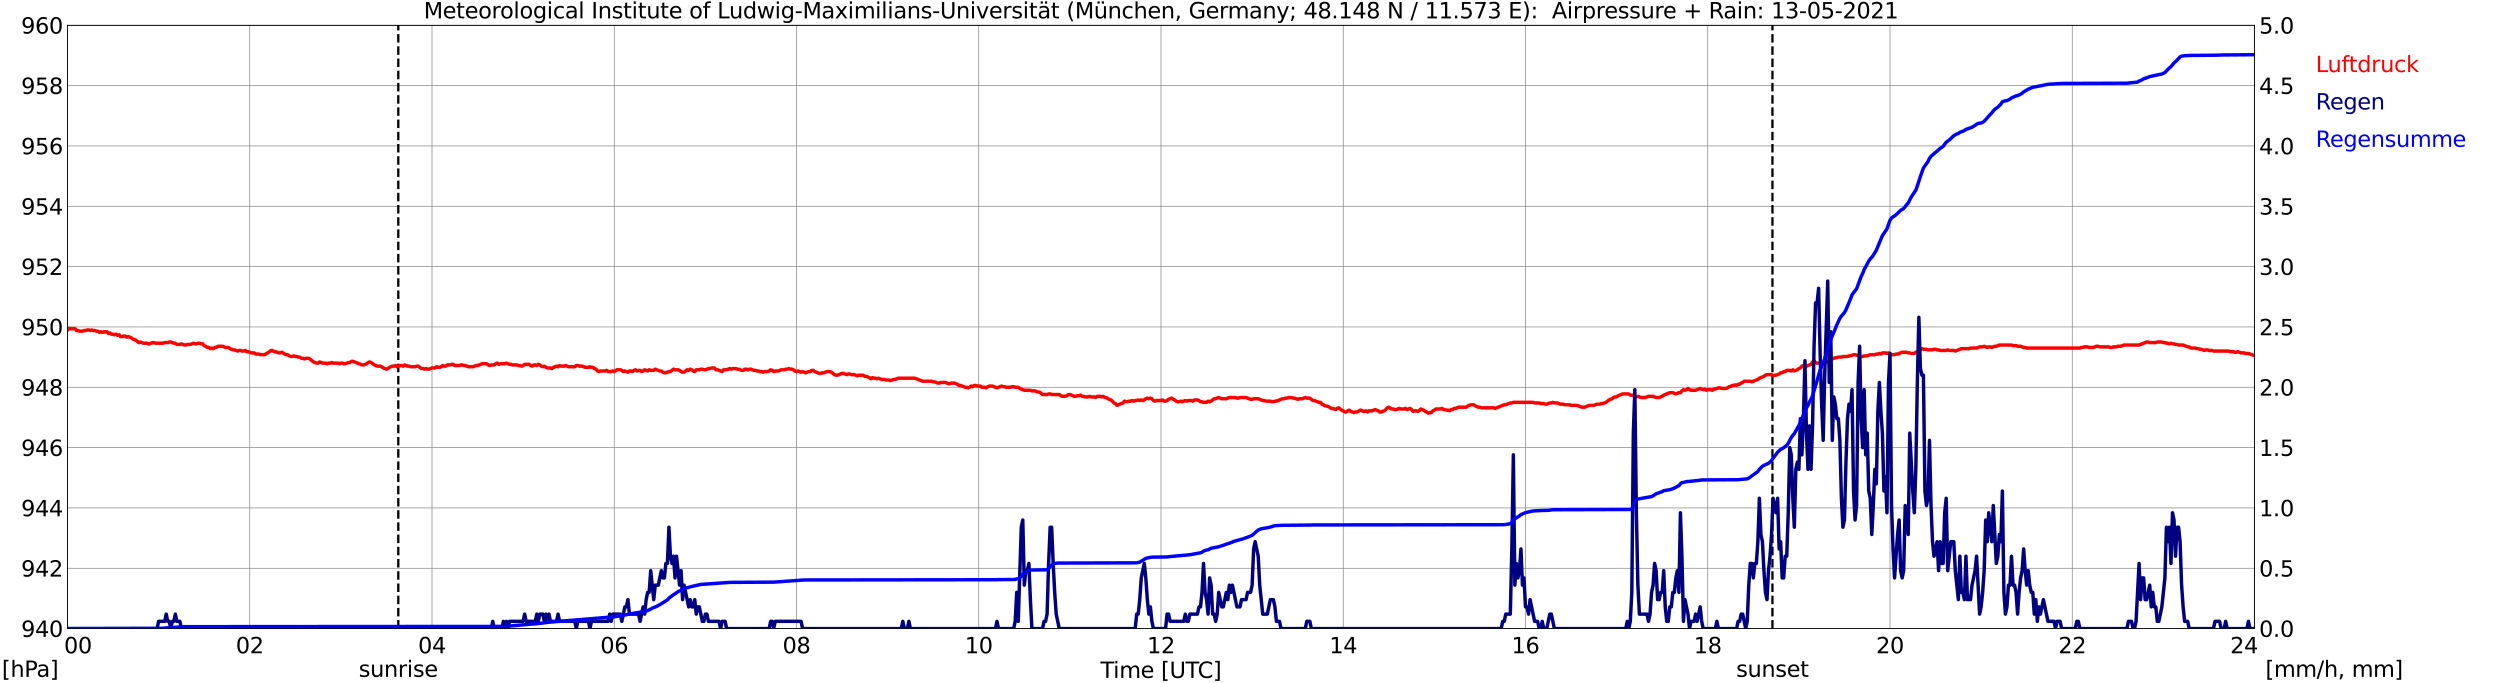 <?xml version="1.0" encoding="utf-8" standalone="no"?>
<!DOCTYPE svg PUBLIC "-//W3C//DTD SVG 1.1//EN"
  "http://www.w3.org/Graphics/SVG/1.1/DTD/svg11.dtd">
<svg xmlns:xlink="http://www.w3.org/1999/xlink" width="1085.4pt" height="296.64pt" viewBox="0 0 1085.4 296.64" xmlns="http://www.w3.org/2000/svg" version="1.1">
 <defs>
  <style type="text/css">*{stroke-linejoin: round; stroke-linecap: butt}</style>
 </defs>
 <g id="figure_1">
  <g id="patch_1">
   <path d="M 0 296.64 
L 1085.4 296.64 
L 1085.4 0 
L 0 0 
z
" style="fill: #ffffff"/>
  </g>
  <g id="axes_1">
   <g id="patch_2">
    <path d="M 29.306 272.909 
L 978.814 272.909 
L 978.814 10.976 
L 29.306 10.976 
z
" style="fill: #ffffff"/>
   </g>
   <g id="patch_3">
    <path d="M 978.814 272.909 
L 978.814 272.909 
L 978.814 10.976 
L 978.814 10.976 
z
" clip-path="url(#p6069deae52)" style="fill: #d3d3d3; opacity: 0.25; stroke: #d3d3d3; stroke-linejoin: miter"/>
   </g>
   <g id="matplotlib.axis_1">
    <g id="xtick_1">
     <g id="line2d_1">
      <path d="M 29.306 272.909 
L 29.306 10.976 
" clip-path="url(#p6069deae52)" style="fill: none; stroke: #808080; stroke-width: 0.3; stroke-linecap: square"/>
     </g>
     <g id="line2d_2"/>
     <g id="text_1">
      <!--    00 -->
      <g transform="translate(18.733 283.627) scale(0.095 -0.095)">
       <defs>
        <path id="DejaVuSans-20" transform="scale(0.016)"/>
        <path id="DejaVuSans-30" d="M 2034 4250 
Q 1547 4250 1301 3770 
Q 1056 3291 1056 2328 
Q 1056 1369 1301 889 
Q 1547 409 2034 409 
Q 2525 409 2770 889 
Q 3016 1369 3016 2328 
Q 3016 3291 2770 3770 
Q 2525 4250 2034 4250 
z
M 2034 4750 
Q 2819 4750 3233 4129 
Q 3647 3509 3647 2328 
Q 3647 1150 3233 529 
Q 2819 -91 2034 -91 
Q 1250 -91 836 529 
Q 422 1150 422 2328 
Q 422 3509 836 4129 
Q 1250 4750 2034 4750 
z
" transform="scale(0.016)"/>
       </defs>
       <use xlink:href="#DejaVuSans-20"/>
       <use xlink:href="#DejaVuSans-20" transform="translate(31.787 0)"/>
       <use xlink:href="#DejaVuSans-20" transform="translate(63.574 0)"/>
       <use xlink:href="#DejaVuSans-30" transform="translate(95.361 0)"/>
       <use xlink:href="#DejaVuSans-30" transform="translate(158.984 0)"/>
      </g>
     </g>
    </g>
    <g id="xtick_2">
     <g id="line2d_3">
      <path d="M 108.431 272.909 
L 108.431 10.976 
" clip-path="url(#p6069deae52)" style="fill: none; stroke: #808080; stroke-width: 0.3; stroke-linecap: square"/>
     </g>
     <g id="line2d_4"/>
     <g id="text_2">
      <!-- 02 -->
      <g transform="translate(102.387 283.627) scale(0.095 -0.095)">
       <defs>
        <path id="DejaVuSans-32" d="M 1228 531 
L 3431 531 
L 3431 0 
L 469 0 
L 469 531 
Q 828 903 1448 1529 
Q 2069 2156 2228 2338 
Q 2531 2678 2651 2914 
Q 2772 3150 2772 3378 
Q 2772 3750 2511 3984 
Q 2250 4219 1831 4219 
Q 1534 4219 1204 4116 
Q 875 4013 500 3803 
L 500 4441 
Q 881 4594 1212 4672 
Q 1544 4750 1819 4750 
Q 2544 4750 2975 4387 
Q 3406 4025 3406 3419 
Q 3406 3131 3298 2873 
Q 3191 2616 2906 2266 
Q 2828 2175 2409 1742 
Q 1991 1309 1228 531 
z
" transform="scale(0.016)"/>
       </defs>
       <use xlink:href="#DejaVuSans-30"/>
       <use xlink:href="#DejaVuSans-32" transform="translate(63.623 0)"/>
      </g>
     </g>
    </g>
    <g id="xtick_3">
     <g id="line2d_5">
      <path d="M 187.557 272.909 
L 187.557 10.976 
" clip-path="url(#p6069deae52)" style="fill: none; stroke: #808080; stroke-width: 0.3; stroke-linecap: square"/>
     </g>
     <g id="line2d_6"/>
     <g id="text_3">
      <!-- 04 -->
      <g transform="translate(181.513 283.627) scale(0.095 -0.095)">
       <defs>
        <path id="DejaVuSans-34" d="M 2419 4116 
L 825 1625 
L 2419 1625 
L 2419 4116 
z
M 2253 4666 
L 3047 4666 
L 3047 1625 
L 3713 1625 
L 3713 1100 
L 3047 1100 
L 3047 0 
L 2419 0 
L 2419 1100 
L 313 1100 
L 313 1709 
L 2253 4666 
z
" transform="scale(0.016)"/>
       </defs>
       <use xlink:href="#DejaVuSans-30"/>
       <use xlink:href="#DejaVuSans-34" transform="translate(63.623 0)"/>
      </g>
     </g>
    </g>
    <g id="xtick_4">
     <g id="line2d_7">
      <path d="M 266.683 272.909 
L 266.683 10.976 
" clip-path="url(#p6069deae52)" style="fill: none; stroke: #808080; stroke-width: 0.3; stroke-linecap: square"/>
     </g>
     <g id="line2d_8"/>
     <g id="text_4">
      <!-- 06 -->
      <g transform="translate(260.638 283.627) scale(0.095 -0.095)">
       <defs>
        <path id="DejaVuSans-36" d="M 2113 2584 
Q 1688 2584 1439 2293 
Q 1191 2003 1191 1497 
Q 1191 994 1439 701 
Q 1688 409 2113 409 
Q 2538 409 2786 701 
Q 3034 994 3034 1497 
Q 3034 2003 2786 2293 
Q 2538 2584 2113 2584 
z
M 3366 4563 
L 3366 3988 
Q 3128 4100 2886 4159 
Q 2644 4219 2406 4219 
Q 1781 4219 1451 3797 
Q 1122 3375 1075 2522 
Q 1259 2794 1537 2939 
Q 1816 3084 2150 3084 
Q 2853 3084 3261 2657 
Q 3669 2231 3669 1497 
Q 3669 778 3244 343 
Q 2819 -91 2113 -91 
Q 1303 -91 875 529 
Q 447 1150 447 2328 
Q 447 3434 972 4092 
Q 1497 4750 2381 4750 
Q 2619 4750 2861 4703 
Q 3103 4656 3366 4563 
z
" transform="scale(0.016)"/>
       </defs>
       <use xlink:href="#DejaVuSans-30"/>
       <use xlink:href="#DejaVuSans-36" transform="translate(63.623 0)"/>
      </g>
     </g>
    </g>
    <g id="xtick_5">
     <g id="line2d_9">
      <path d="M 345.808 272.909 
L 345.808 10.976 
" clip-path="url(#p6069deae52)" style="fill: none; stroke: #808080; stroke-width: 0.3; stroke-linecap: square"/>
     </g>
     <g id="line2d_10"/>
     <g id="text_5">
      <!-- 08 -->
      <g transform="translate(339.764 283.627) scale(0.095 -0.095)">
       <defs>
        <path id="DejaVuSans-38" d="M 2034 2216 
Q 1584 2216 1326 1975 
Q 1069 1734 1069 1313 
Q 1069 891 1326 650 
Q 1584 409 2034 409 
Q 2484 409 2743 651 
Q 3003 894 3003 1313 
Q 3003 1734 2745 1975 
Q 2488 2216 2034 2216 
z
M 1403 2484 
Q 997 2584 770 2862 
Q 544 3141 544 3541 
Q 544 4100 942 4425 
Q 1341 4750 2034 4750 
Q 2731 4750 3128 4425 
Q 3525 4100 3525 3541 
Q 3525 3141 3298 2862 
Q 3072 2584 2669 2484 
Q 3125 2378 3379 2068 
Q 3634 1759 3634 1313 
Q 3634 634 3220 271 
Q 2806 -91 2034 -91 
Q 1263 -91 848 271 
Q 434 634 434 1313 
Q 434 1759 690 2068 
Q 947 2378 1403 2484 
z
M 1172 3481 
Q 1172 3119 1398 2916 
Q 1625 2713 2034 2713 
Q 2441 2713 2670 2916 
Q 2900 3119 2900 3481 
Q 2900 3844 2670 4047 
Q 2441 4250 2034 4250 
Q 1625 4250 1398 4047 
Q 1172 3844 1172 3481 
z
" transform="scale(0.016)"/>
       </defs>
       <use xlink:href="#DejaVuSans-30"/>
       <use xlink:href="#DejaVuSans-38" transform="translate(63.623 0)"/>
      </g>
     </g>
    </g>
    <g id="xtick_6">
     <g id="line2d_11">
      <path d="M 424.934 272.909 
L 424.934 10.976 
" clip-path="url(#p6069deae52)" style="fill: none; stroke: #808080; stroke-width: 0.3; stroke-linecap: square"/>
     </g>
     <g id="line2d_12"/>
     <g id="text_6">
      <!-- 10 -->
      <g transform="translate(418.89 283.627) scale(0.095 -0.095)">
       <defs>
        <path id="DejaVuSans-31" d="M 794 531 
L 1825 531 
L 1825 4091 
L 703 3866 
L 703 4441 
L 1819 4666 
L 2450 4666 
L 2450 531 
L 3481 531 
L 3481 0 
L 794 0 
L 794 531 
z
" transform="scale(0.016)"/>
       </defs>
       <use xlink:href="#DejaVuSans-31"/>
       <use xlink:href="#DejaVuSans-30" transform="translate(63.623 0)"/>
      </g>
     </g>
    </g>
    <g id="xtick_7">
     <g id="line2d_13">
      <path d="M 504.06 272.909 
L 504.06 10.976 
" clip-path="url(#p6069deae52)" style="fill: none; stroke: #808080; stroke-width: 0.3; stroke-linecap: square"/>
     </g>
     <g id="line2d_14"/>
     <g id="text_7">
      <!-- 12 -->
      <g transform="translate(498.015 283.627) scale(0.095 -0.095)">
       <use xlink:href="#DejaVuSans-31"/>
       <use xlink:href="#DejaVuSans-32" transform="translate(63.623 0)"/>
      </g>
     </g>
    </g>
    <g id="xtick_8">
     <g id="line2d_15">
      <path d="M 583.185 272.909 
L 583.185 10.976 
" clip-path="url(#p6069deae52)" style="fill: none; stroke: #808080; stroke-width: 0.3; stroke-linecap: square"/>
     </g>
     <g id="line2d_16"/>
     <g id="text_8">
      <!-- 14 -->
      <g transform="translate(577.141 283.627) scale(0.095 -0.095)">
       <use xlink:href="#DejaVuSans-31"/>
       <use xlink:href="#DejaVuSans-34" transform="translate(63.623 0)"/>
      </g>
     </g>
    </g>
    <g id="xtick_9">
     <g id="line2d_17">
      <path d="M 662.311 272.909 
L 662.311 10.976 
" clip-path="url(#p6069deae52)" style="fill: none; stroke: #808080; stroke-width: 0.3; stroke-linecap: square"/>
     </g>
     <g id="line2d_18"/>
     <g id="text_9">
      <!-- 16 -->
      <g transform="translate(656.267 283.627) scale(0.095 -0.095)">
       <use xlink:href="#DejaVuSans-31"/>
       <use xlink:href="#DejaVuSans-36" transform="translate(63.623 0)"/>
      </g>
     </g>
    </g>
    <g id="xtick_10">
     <g id="line2d_19">
      <path d="M 741.437 272.909 
L 741.437 10.976 
" clip-path="url(#p6069deae52)" style="fill: none; stroke: #808080; stroke-width: 0.3; stroke-linecap: square"/>
     </g>
     <g id="line2d_20"/>
     <g id="text_10">
      <!-- 18 -->
      <g transform="translate(735.392 283.627) scale(0.095 -0.095)">
       <use xlink:href="#DejaVuSans-31"/>
       <use xlink:href="#DejaVuSans-38" transform="translate(63.623 0)"/>
      </g>
     </g>
    </g>
    <g id="xtick_11">
     <g id="line2d_21">
      <path d="M 820.562 272.909 
L 820.562 10.976 
" clip-path="url(#p6069deae52)" style="fill: none; stroke: #808080; stroke-width: 0.3; stroke-linecap: square"/>
     </g>
     <g id="line2d_22"/>
     <g id="text_11">
      <!-- 20 -->
      <g transform="translate(814.518 283.627) scale(0.095 -0.095)">
       <use xlink:href="#DejaVuSans-32"/>
       <use xlink:href="#DejaVuSans-30" transform="translate(63.623 0)"/>
      </g>
     </g>
    </g>
    <g id="xtick_12">
     <g id="line2d_23">
      <path d="M 899.688 272.909 
L 899.688 10.976 
" clip-path="url(#p6069deae52)" style="fill: none; stroke: #808080; stroke-width: 0.3; stroke-linecap: square"/>
     </g>
     <g id="line2d_24"/>
     <g id="text_12">
      <!-- 22 -->
      <g transform="translate(893.644 283.627) scale(0.095 -0.095)">
       <use xlink:href="#DejaVuSans-32"/>
       <use xlink:href="#DejaVuSans-32" transform="translate(63.623 0)"/>
      </g>
     </g>
    </g>
    <g id="xtick_13">
     <g id="line2d_25">
      <path d="M 978.814 272.909 
L 978.814 10.976 
" clip-path="url(#p6069deae52)" style="fill: none; stroke: #808080; stroke-width: 0.3; stroke-linecap: square"/>
     </g>
     <g id="line2d_26"/>
     <g id="text_13">
      <!-- 24    -->
      <g transform="translate(968.241 283.627) scale(0.095 -0.095)">
       <use xlink:href="#DejaVuSans-32"/>
       <use xlink:href="#DejaVuSans-34" transform="translate(63.623 0)"/>
       <use xlink:href="#DejaVuSans-20" transform="translate(127.246 0)"/>
       <use xlink:href="#DejaVuSans-20" transform="translate(159.033 0)"/>
       <use xlink:href="#DejaVuSans-20" transform="translate(190.82 0)"/>
      </g>
     </g>
    </g>
    <g id="text_14">
     <!-- Time [UTC] -->
     <g transform="translate(477.806 294.322) scale(0.095 -0.095)">
      <defs>
       <path id="DejaVuSans-54" d="M -19 4666 
L 3928 4666 
L 3928 4134 
L 2272 4134 
L 2272 0 
L 1638 0 
L 1638 4134 
L -19 4134 
L -19 4666 
z
" transform="scale(0.016)"/>
       <path id="DejaVuSans-69" d="M 603 3500 
L 1178 3500 
L 1178 0 
L 603 0 
L 603 3500 
z
M 603 4863 
L 1178 4863 
L 1178 4134 
L 603 4134 
L 603 4863 
z
" transform="scale(0.016)"/>
       <path id="DejaVuSans-6d" d="M 3328 2828 
Q 3544 3216 3844 3400 
Q 4144 3584 4550 3584 
Q 5097 3584 5394 3201 
Q 5691 2819 5691 2113 
L 5691 0 
L 5113 0 
L 5113 2094 
Q 5113 2597 4934 2840 
Q 4756 3084 4391 3084 
Q 3944 3084 3684 2787 
Q 3425 2491 3425 1978 
L 3425 0 
L 2847 0 
L 2847 2094 
Q 2847 2600 2669 2842 
Q 2491 3084 2119 3084 
Q 1678 3084 1418 2786 
Q 1159 2488 1159 1978 
L 1159 0 
L 581 0 
L 581 3500 
L 1159 3500 
L 1159 2956 
Q 1356 3278 1631 3431 
Q 1906 3584 2284 3584 
Q 2666 3584 2933 3390 
Q 3200 3197 3328 2828 
z
" transform="scale(0.016)"/>
       <path id="DejaVuSans-65" d="M 3597 1894 
L 3597 1613 
L 953 1613 
Q 991 1019 1311 708 
Q 1631 397 2203 397 
Q 2534 397 2845 478 
Q 3156 559 3463 722 
L 3463 178 
Q 3153 47 2828 -22 
Q 2503 -91 2169 -91 
Q 1331 -91 842 396 
Q 353 884 353 1716 
Q 353 2575 817 3079 
Q 1281 3584 2069 3584 
Q 2775 3584 3186 3129 
Q 3597 2675 3597 1894 
z
M 3022 2063 
Q 3016 2534 2758 2815 
Q 2500 3097 2075 3097 
Q 1594 3097 1305 2825 
Q 1016 2553 972 2059 
L 3022 2063 
z
" transform="scale(0.016)"/>
       <path id="DejaVuSans-5b" d="M 550 4863 
L 1875 4863 
L 1875 4416 
L 1125 4416 
L 1125 -397 
L 1875 -397 
L 1875 -844 
L 550 -844 
L 550 4863 
z
" transform="scale(0.016)"/>
       <path id="DejaVuSans-55" d="M 556 4666 
L 1191 4666 
L 1191 1831 
Q 1191 1081 1462 751 
Q 1734 422 2344 422 
Q 2950 422 3222 751 
Q 3494 1081 3494 1831 
L 3494 4666 
L 4128 4666 
L 4128 1753 
Q 4128 841 3676 375 
Q 3225 -91 2344 -91 
Q 1459 -91 1007 375 
Q 556 841 556 1753 
L 556 4666 
z
" transform="scale(0.016)"/>
       <path id="DejaVuSans-43" d="M 4122 4306 
L 4122 3641 
Q 3803 3938 3442 4084 
Q 3081 4231 2675 4231 
Q 1875 4231 1450 3742 
Q 1025 3253 1025 2328 
Q 1025 1406 1450 917 
Q 1875 428 2675 428 
Q 3081 428 3442 575 
Q 3803 722 4122 1019 
L 4122 359 
Q 3791 134 3420 21 
Q 3050 -91 2638 -91 
Q 1578 -91 968 557 
Q 359 1206 359 2328 
Q 359 3453 968 4101 
Q 1578 4750 2638 4750 
Q 3056 4750 3426 4639 
Q 3797 4528 4122 4306 
z
" transform="scale(0.016)"/>
       <path id="DejaVuSans-5d" d="M 1947 4863 
L 1947 -844 
L 622 -844 
L 622 -397 
L 1369 -397 
L 1369 4416 
L 622 4416 
L 622 4863 
L 1947 4863 
z
" transform="scale(0.016)"/>
      </defs>
      <use xlink:href="#DejaVuSans-54"/>
      <use xlink:href="#DejaVuSans-69" transform="translate(57.959 0)"/>
      <use xlink:href="#DejaVuSans-6d" transform="translate(85.742 0)"/>
      <use xlink:href="#DejaVuSans-65" transform="translate(183.154 0)"/>
      <use xlink:href="#DejaVuSans-20" transform="translate(244.678 0)"/>
      <use xlink:href="#DejaVuSans-5b" transform="translate(276.465 0)"/>
      <use xlink:href="#DejaVuSans-55" transform="translate(315.479 0)"/>
      <use xlink:href="#DejaVuSans-54" transform="translate(388.672 0)"/>
      <use xlink:href="#DejaVuSans-43" transform="translate(443.881 0)"/>
      <use xlink:href="#DejaVuSans-5d" transform="translate(513.705 0)"/>
     </g>
    </g>
   </g>
   <g id="matplotlib.axis_2">
    <g id="ytick_1">
     <g id="line2d_27">
      <path d="M 29.306 272.909 
L 978.814 272.909 
" clip-path="url(#p6069deae52)" style="fill: none; stroke: #808080; stroke-width: 0.3; stroke-linecap: square"/>
     </g>
     <g id="line2d_28"/>
     <g id="text_15">
      <!-- 940 -->
      <g transform="translate(9.173 276.518) scale(0.095 -0.095)">
       <defs>
        <path id="DejaVuSans-39" d="M 703 97 
L 703 672 
Q 941 559 1184 500 
Q 1428 441 1663 441 
Q 2288 441 2617 861 
Q 2947 1281 2994 2138 
Q 2813 1869 2534 1725 
Q 2256 1581 1919 1581 
Q 1219 1581 811 2004 
Q 403 2428 403 3163 
Q 403 3881 828 4315 
Q 1253 4750 1959 4750 
Q 2769 4750 3195 4129 
Q 3622 3509 3622 2328 
Q 3622 1225 3098 567 
Q 2575 -91 1691 -91 
Q 1453 -91 1209 -44 
Q 966 3 703 97 
z
M 1959 2075 
Q 2384 2075 2632 2365 
Q 2881 2656 2881 3163 
Q 2881 3666 2632 3958 
Q 2384 4250 1959 4250 
Q 1534 4250 1286 3958 
Q 1038 3666 1038 3163 
Q 1038 2656 1286 2365 
Q 1534 2075 1959 2075 
z
" transform="scale(0.016)"/>
       </defs>
       <use xlink:href="#DejaVuSans-39"/>
       <use xlink:href="#DejaVuSans-34" transform="translate(63.623 0)"/>
       <use xlink:href="#DejaVuSans-30" transform="translate(127.246 0)"/>
      </g>
     </g>
    </g>
    <g id="ytick_2">
     <g id="line2d_29">
      <path d="M 29.306 246.715 
L 978.814 246.715 
" clip-path="url(#p6069deae52)" style="fill: none; stroke: #808080; stroke-width: 0.3; stroke-linecap: square"/>
     </g>
     <g id="line2d_30"/>
     <g id="text_16">
      <!-- 942 -->
      <g transform="translate(9.173 250.325) scale(0.095 -0.095)">
       <use xlink:href="#DejaVuSans-39"/>
       <use xlink:href="#DejaVuSans-34" transform="translate(63.623 0)"/>
       <use xlink:href="#DejaVuSans-32" transform="translate(127.246 0)"/>
      </g>
     </g>
    </g>
    <g id="ytick_3">
     <g id="line2d_31">
      <path d="M 29.306 220.522 
L 978.814 220.522 
" clip-path="url(#p6069deae52)" style="fill: none; stroke: #808080; stroke-width: 0.3; stroke-linecap: square"/>
     </g>
     <g id="line2d_32"/>
     <g id="text_17">
      <!-- 944 -->
      <g transform="translate(9.173 224.131) scale(0.095 -0.095)">
       <use xlink:href="#DejaVuSans-39"/>
       <use xlink:href="#DejaVuSans-34" transform="translate(63.623 0)"/>
       <use xlink:href="#DejaVuSans-34" transform="translate(127.246 0)"/>
      </g>
     </g>
    </g>
    <g id="ytick_4">
     <g id="line2d_33">
      <path d="M 29.306 194.329 
L 978.814 194.329 
" clip-path="url(#p6069deae52)" style="fill: none; stroke: #808080; stroke-width: 0.3; stroke-linecap: square"/>
     </g>
     <g id="line2d_34"/>
     <g id="text_18">
      <!-- 946 -->
      <g transform="translate(9.173 197.938) scale(0.095 -0.095)">
       <use xlink:href="#DejaVuSans-39"/>
       <use xlink:href="#DejaVuSans-34" transform="translate(63.623 0)"/>
       <use xlink:href="#DejaVuSans-36" transform="translate(127.246 0)"/>
      </g>
     </g>
    </g>
    <g id="ytick_5">
     <g id="line2d_35">
      <path d="M 29.306 168.136 
L 978.814 168.136 
" clip-path="url(#p6069deae52)" style="fill: none; stroke: #808080; stroke-width: 0.3; stroke-linecap: square"/>
     </g>
     <g id="line2d_36"/>
     <g id="text_19">
      <!-- 948 -->
      <g transform="translate(9.173 171.745) scale(0.095 -0.095)">
       <use xlink:href="#DejaVuSans-39"/>
       <use xlink:href="#DejaVuSans-34" transform="translate(63.623 0)"/>
       <use xlink:href="#DejaVuSans-38" transform="translate(127.246 0)"/>
      </g>
     </g>
    </g>
    <g id="ytick_6">
     <g id="line2d_37">
      <path d="M 29.306 141.942 
L 978.814 141.942 
" clip-path="url(#p6069deae52)" style="fill: none; stroke: #808080; stroke-width: 0.3; stroke-linecap: square"/>
     </g>
     <g id="line2d_38"/>
     <g id="text_20">
      <!-- 950 -->
      <g transform="translate(9.173 145.551) scale(0.095 -0.095)">
       <defs>
        <path id="DejaVuSans-35" d="M 691 4666 
L 3169 4666 
L 3169 4134 
L 1269 4134 
L 1269 2991 
Q 1406 3038 1543 3061 
Q 1681 3084 1819 3084 
Q 2600 3084 3056 2656 
Q 3513 2228 3513 1497 
Q 3513 744 3044 326 
Q 2575 -91 1722 -91 
Q 1428 -91 1123 -41 
Q 819 9 494 109 
L 494 744 
Q 775 591 1075 516 
Q 1375 441 1709 441 
Q 2250 441 2565 725 
Q 2881 1009 2881 1497 
Q 2881 1984 2565 2268 
Q 2250 2553 1709 2553 
Q 1456 2553 1204 2497 
Q 953 2441 691 2322 
L 691 4666 
z
" transform="scale(0.016)"/>
       </defs>
       <use xlink:href="#DejaVuSans-39"/>
       <use xlink:href="#DejaVuSans-35" transform="translate(63.623 0)"/>
       <use xlink:href="#DejaVuSans-30" transform="translate(127.246 0)"/>
      </g>
     </g>
    </g>
    <g id="ytick_7">
     <g id="line2d_39">
      <path d="M 29.306 115.749 
L 978.814 115.749 
" clip-path="url(#p6069deae52)" style="fill: none; stroke: #808080; stroke-width: 0.3; stroke-linecap: square"/>
     </g>
     <g id="line2d_40"/>
     <g id="text_21">
      <!-- 952 -->
      <g transform="translate(9.173 119.358) scale(0.095 -0.095)">
       <use xlink:href="#DejaVuSans-39"/>
       <use xlink:href="#DejaVuSans-35" transform="translate(63.623 0)"/>
       <use xlink:href="#DejaVuSans-32" transform="translate(127.246 0)"/>
      </g>
     </g>
    </g>
    <g id="ytick_8">
     <g id="line2d_41">
      <path d="M 29.306 89.556 
L 978.814 89.556 
" clip-path="url(#p6069deae52)" style="fill: none; stroke: #808080; stroke-width: 0.3; stroke-linecap: square"/>
     </g>
     <g id="line2d_42"/>
     <g id="text_22">
      <!-- 954 -->
      <g transform="translate(9.173 93.165) scale(0.095 -0.095)">
       <use xlink:href="#DejaVuSans-39"/>
       <use xlink:href="#DejaVuSans-35" transform="translate(63.623 0)"/>
       <use xlink:href="#DejaVuSans-34" transform="translate(127.246 0)"/>
      </g>
     </g>
    </g>
    <g id="ytick_9">
     <g id="line2d_43">
      <path d="M 29.306 63.362 
L 978.814 63.362 
" clip-path="url(#p6069deae52)" style="fill: none; stroke: #808080; stroke-width: 0.3; stroke-linecap: square"/>
     </g>
     <g id="line2d_44"/>
     <g id="text_23">
      <!-- 956 -->
      <g transform="translate(9.173 66.972) scale(0.095 -0.095)">
       <use xlink:href="#DejaVuSans-39"/>
       <use xlink:href="#DejaVuSans-35" transform="translate(63.623 0)"/>
       <use xlink:href="#DejaVuSans-36" transform="translate(127.246 0)"/>
      </g>
     </g>
    </g>
    <g id="ytick_10">
     <g id="line2d_45">
      <path d="M 29.306 37.169 
L 978.814 37.169 
" clip-path="url(#p6069deae52)" style="fill: none; stroke: #808080; stroke-width: 0.3; stroke-linecap: square"/>
     </g>
     <g id="line2d_46"/>
     <g id="text_24">
      <!-- 958 -->
      <g transform="translate(9.173 40.778) scale(0.095 -0.095)">
       <use xlink:href="#DejaVuSans-39"/>
       <use xlink:href="#DejaVuSans-35" transform="translate(63.623 0)"/>
       <use xlink:href="#DejaVuSans-38" transform="translate(127.246 0)"/>
      </g>
     </g>
    </g>
    <g id="ytick_11">
     <g id="line2d_47">
      <path d="M 29.306 10.976 
L 978.814 10.976 
" clip-path="url(#p6069deae52)" style="fill: none; stroke: #808080; stroke-width: 0.3; stroke-linecap: square"/>
     </g>
     <g id="line2d_48"/>
     <g id="text_25">
      <!-- 960 -->
      <g transform="translate(9.173 14.585) scale(0.095 -0.095)">
       <use xlink:href="#DejaVuSans-39"/>
       <use xlink:href="#DejaVuSans-36" transform="translate(63.623 0)"/>
       <use xlink:href="#DejaVuSans-30" transform="translate(127.246 0)"/>
      </g>
     </g>
    </g>
   </g>
   <g id="line2d_49">
    <path d="M 172.919 272.909 
L 172.919 10.976 
" clip-path="url(#p6069deae52)" style="fill: none; stroke-dasharray: 3.7,1.6; stroke-dashoffset: 0; stroke: #000000"/>
   </g>
   <g id="line2d_50">
    <path d="M 769.526 272.909 
L 769.526 10.976 
" clip-path="url(#p6069deae52)" style="fill: none; stroke-dasharray: 3.7,1.6; stroke-dashoffset: 0; stroke: #000000"/>
   </g>
   <g id="line2d_51">
    <path d="M 29.306 143.252 
L 29.965 142.597 
L 30.625 142.728 
L 32.603 142.728 
L 33.262 143.514 
L 33.921 143.514 
L 34.581 143.776 
L 35.9 143.776 
L 36.559 143.514 
L 37.218 143.514 
L 37.878 143.252 
L 38.537 143.252 
L 39.197 143.514 
L 39.856 143.252 
L 40.515 143.514 
L 41.175 143.514 
L 41.834 143.776 
L 42.493 143.776 
L 43.153 144.3 
L 43.812 144.038 
L 44.472 144.3 
L 45.131 144.038 
L 46.45 144.038 
L 47.109 144.824 
L 47.768 144.562 
L 48.428 145.085 
L 49.087 145.085 
L 49.747 145.347 
L 50.406 145.085 
L 51.065 145.609 
L 51.725 145.347 
L 52.384 146.133 
L 53.043 146.133 
L 53.703 145.871 
L 54.362 145.871 
L 55.022 146.395 
L 55.681 146.133 
L 57 146.657 
L 57.659 147.181 
L 58.978 147.705 
L 60.297 148.753 
L 60.956 148.491 
L 62.275 149.014 
L 63.594 149.014 
L 64.253 149.276 
L 64.912 149.276 
L 66.231 148.753 
L 66.89 148.753 
L 67.55 149.014 
L 70.847 149.014 
L 71.506 148.753 
L 72.825 148.753 
L 73.484 148.491 
L 74.144 148.491 
L 75.462 149.014 
L 76.122 149.014 
L 76.781 149.538 
L 78.1 149.538 
L 78.759 149.276 
L 80.078 149.8 
L 80.737 149.8 
L 81.397 149.538 
L 82.716 149.538 
L 84.034 149.014 
L 84.694 149.276 
L 85.353 149.276 
L 86.013 149.014 
L 86.672 149.014 
L 87.331 149.276 
L 87.991 149.276 
L 88.65 150.062 
L 89.309 150.324 
L 89.969 150.848 
L 90.628 150.848 
L 91.288 151.372 
L 91.947 151.11 
L 92.606 151.372 
L 93.266 150.848 
L 93.925 150.848 
L 94.584 150.324 
L 96.563 150.324 
L 97.881 150.848 
L 99.2 150.848 
L 99.86 151.372 
L 101.178 151.896 
L 101.838 151.896 
L 103.156 152.42 
L 103.816 152.158 
L 104.475 152.158 
L 105.135 152.42 
L 105.794 152.42 
L 106.453 152.158 
L 107.113 152.681 
L 107.772 152.681 
L 109.091 153.205 
L 110.41 153.205 
L 111.069 153.729 
L 112.388 153.729 
L 113.047 153.991 
L 115.025 153.991 
L 115.685 153.467 
L 116.344 153.205 
L 117.663 152.158 
L 118.322 152.158 
L 118.982 152.681 
L 119.641 152.681 
L 120.96 153.205 
L 121.619 153.205 
L 122.278 152.943 
L 122.938 153.205 
L 123.597 153.729 
L 124.257 153.991 
L 124.916 153.991 
L 125.575 154.515 
L 126.235 154.777 
L 126.894 154.777 
L 127.553 154.515 
L 128.213 154.777 
L 128.872 154.777 
L 129.532 155.039 
L 130.191 155.039 
L 130.85 155.563 
L 131.51 155.563 
L 132.169 155.825 
L 132.829 155.563 
L 134.147 155.563 
L 136.125 157.134 
L 137.444 157.658 
L 138.104 157.658 
L 138.763 157.134 
L 140.082 157.658 
L 141.4 157.658 
L 142.06 157.92 
L 142.719 157.658 
L 143.379 157.658 
L 144.038 157.396 
L 144.697 157.658 
L 146.676 157.658 
L 147.335 157.92 
L 147.994 157.658 
L 148.654 157.658 
L 149.313 157.92 
L 149.972 157.92 
L 151.291 157.396 
L 151.951 157.396 
L 152.61 156.872 
L 153.269 156.872 
L 157.226 158.444 
L 157.885 158.444 
L 159.204 157.92 
L 159.863 157.396 
L 160.523 157.134 
L 161.182 157.396 
L 162.501 158.444 
L 163.819 158.968 
L 165.138 158.968 
L 165.798 159.23 
L 166.457 159.754 
L 167.776 160.278 
L 168.435 160.016 
L 169.094 159.492 
L 170.413 158.968 
L 171.073 158.968 
L 171.732 158.706 
L 172.391 159.23 
L 173.71 158.706 
L 174.37 158.706 
L 175.029 158.968 
L 175.688 158.444 
L 177.007 158.968 
L 177.666 158.968 
L 178.326 159.23 
L 180.304 159.23 
L 180.963 158.968 
L 181.623 158.968 
L 182.941 160.016 
L 183.601 160.016 
L 184.26 160.278 
L 184.92 160.016 
L 185.579 160.278 
L 186.238 160.278 
L 187.557 159.754 
L 188.876 159.754 
L 189.535 159.23 
L 190.195 159.492 
L 190.854 159.492 
L 191.513 159.23 
L 192.173 158.706 
L 192.832 158.968 
L 193.492 158.968 
L 194.151 158.444 
L 195.47 158.444 
L 196.129 158.182 
L 196.788 158.182 
L 197.448 158.706 
L 199.426 158.706 
L 200.085 158.444 
L 200.745 158.444 
L 201.404 158.706 
L 202.063 158.706 
L 203.382 159.23 
L 205.36 159.23 
L 206.679 158.706 
L 207.339 158.706 
L 209.317 157.92 
L 211.295 157.92 
L 211.954 158.444 
L 212.614 158.706 
L 213.273 158.444 
L 214.592 158.444 
L 215.251 157.92 
L 215.91 157.658 
L 216.57 158.182 
L 217.229 157.92 
L 219.207 157.92 
L 219.867 157.658 
L 221.186 158.182 
L 221.845 158.182 
L 222.504 158.444 
L 224.482 158.444 
L 225.142 158.706 
L 225.801 158.706 
L 226.461 158.968 
L 227.12 158.706 
L 227.779 158.182 
L 229.757 158.182 
L 230.417 158.706 
L 231.076 158.968 
L 231.736 158.444 
L 232.395 158.444 
L 233.054 158.706 
L 233.714 158.182 
L 234.373 158.444 
L 235.033 158.968 
L 235.692 159.23 
L 236.351 158.968 
L 237.011 159.492 
L 237.67 159.754 
L 238.989 159.754 
L 239.648 160.016 
L 240.308 159.492 
L 241.626 158.968 
L 242.286 159.23 
L 242.945 158.706 
L 243.604 158.968 
L 244.923 158.968 
L 245.583 158.706 
L 246.901 159.23 
L 249.539 159.23 
L 250.198 158.706 
L 250.858 158.706 
L 251.517 158.968 
L 252.836 158.968 
L 254.155 159.492 
L 255.473 159.492 
L 256.133 159.23 
L 256.792 159.492 
L 257.451 159.492 
L 258.111 160.016 
L 258.77 160.278 
L 259.43 161.063 
L 260.089 161.325 
L 260.748 161.063 
L 262.726 161.063 
L 263.386 160.801 
L 264.045 161.325 
L 265.364 161.325 
L 266.023 161.063 
L 266.683 161.325 
L 267.342 160.801 
L 268.002 160.539 
L 269.32 160.539 
L 269.98 160.801 
L 270.639 161.325 
L 271.298 161.063 
L 272.617 161.587 
L 273.277 161.063 
L 273.936 161.063 
L 274.595 161.325 
L 275.255 160.801 
L 275.914 160.539 
L 276.573 161.063 
L 277.233 160.801 
L 277.892 160.801 
L 278.552 161.325 
L 279.211 161.063 
L 279.87 160.539 
L 281.189 161.063 
L 281.849 160.539 
L 282.508 160.801 
L 283.827 160.801 
L 284.486 160.278 
L 286.464 161.063 
L 287.124 161.063 
L 287.783 161.587 
L 288.442 161.849 
L 289.102 161.849 
L 290.42 161.325 
L 291.08 161.325 
L 292.399 160.278 
L 293.058 160.539 
L 294.377 160.539 
L 295.036 160.801 
L 295.696 161.325 
L 296.355 161.587 
L 297.014 161.587 
L 298.333 160.539 
L 298.992 160.801 
L 299.652 160.278 
L 300.311 160.539 
L 300.971 161.063 
L 301.63 161.325 
L 302.289 160.539 
L 303.608 160.539 
L 304.267 160.278 
L 304.927 160.278 
L 305.586 160.539 
L 306.246 160.539 
L 307.564 160.016 
L 308.224 160.016 
L 308.883 159.754 
L 310.202 159.754 
L 310.861 160.539 
L 311.521 160.539 
L 313.499 161.325 
L 314.158 160.539 
L 315.477 160.539 
L 316.796 160.016 
L 317.455 160.278 
L 318.114 160.016 
L 319.433 160.016 
L 320.093 160.278 
L 320.752 160.278 
L 322.071 160.801 
L 322.73 160.801 
L 323.39 160.278 
L 324.049 160.278 
L 324.708 160.539 
L 325.368 160.278 
L 326.027 160.278 
L 327.346 160.801 
L 328.005 160.801 
L 328.665 161.063 
L 329.324 161.063 
L 329.983 161.325 
L 330.643 161.325 
L 331.302 161.587 
L 331.961 161.325 
L 333.28 161.325 
L 333.94 161.063 
L 334.599 160.539 
L 335.258 160.801 
L 335.918 161.325 
L 336.577 161.063 
L 337.896 161.063 
L 339.215 160.539 
L 340.533 160.539 
L 341.193 160.278 
L 341.852 160.278 
L 342.512 160.016 
L 343.171 160.278 
L 343.83 160.278 
L 344.49 160.539 
L 345.149 161.063 
L 345.808 161.325 
L 346.468 161.063 
L 347.787 161.587 
L 348.446 161.325 
L 349.765 161.849 
L 351.083 161.325 
L 351.743 161.325 
L 352.402 160.801 
L 353.062 160.801 
L 353.721 161.325 
L 355.699 162.111 
L 356.359 162.111 
L 357.018 161.849 
L 357.677 161.849 
L 358.996 161.325 
L 360.315 161.325 
L 360.974 161.587 
L 362.293 162.635 
L 362.952 162.897 
L 363.612 162.897 
L 365.59 162.111 
L 366.249 162.111 
L 367.568 162.635 
L 368.227 162.373 
L 368.887 162.373 
L 369.546 162.635 
L 370.865 162.635 
L 372.184 163.159 
L 372.843 162.897 
L 374.821 162.897 
L 375.481 163.421 
L 376.14 163.421 
L 377.459 163.945 
L 378.118 164.468 
L 378.777 163.945 
L 379.437 164.207 
L 380.096 164.207 
L 380.756 164.468 
L 381.415 164.207 
L 382.734 164.73 
L 384.053 164.73 
L 384.712 164.992 
L 386.031 164.992 
L 386.69 165.254 
L 388.009 164.73 
L 388.668 164.73 
L 389.987 164.207 
L 397.24 164.207 
L 400.537 165.516 
L 404.493 165.516 
L 405.153 165.778 
L 405.812 165.778 
L 407.131 166.302 
L 407.79 166.302 
L 408.45 166.04 
L 410.428 166.04 
L 411.746 166.564 
L 412.406 166.564 
L 413.065 166.302 
L 414.384 166.302 
L 415.703 166.826 
L 416.362 167.35 
L 417.022 167.35 
L 419 168.136 
L 419.659 168.136 
L 420.318 168.397 
L 420.978 168.136 
L 421.637 167.612 
L 422.297 167.874 
L 422.956 167.35 
L 423.615 167.35 
L 424.275 167.612 
L 425.593 167.612 
L 426.253 168.136 
L 427.572 168.136 
L 428.231 168.397 
L 428.89 167.874 
L 429.55 167.612 
L 430.869 167.612 
L 432.847 168.397 
L 434.825 167.612 
L 435.484 167.874 
L 436.144 167.874 
L 436.803 168.136 
L 438.781 168.136 
L 439.44 167.874 
L 440.1 167.874 
L 440.759 168.136 
L 442.078 168.136 
L 442.737 168.659 
L 444.716 169.445 
L 447.353 169.445 
L 448.012 169.707 
L 449.331 169.707 
L 450.65 170.231 
L 451.309 170.231 
L 452.628 171.279 
L 454.606 171.279 
L 455.266 171.017 
L 455.925 171.017 
L 456.584 171.279 
L 459.881 171.279 
L 460.541 171.803 
L 461.2 172.065 
L 462.519 172.065 
L 463.178 171.803 
L 463.838 171.279 
L 464.497 171.279 
L 466.475 172.065 
L 467.134 172.065 
L 467.794 171.803 
L 468.453 171.803 
L 469.113 171.541 
L 469.772 172.065 
L 470.431 172.065 
L 471.091 172.326 
L 472.409 172.326 
L 473.069 172.065 
L 473.728 172.326 
L 475.047 172.326 
L 475.706 172.588 
L 476.366 172.065 
L 477.685 172.065 
L 478.344 172.326 
L 479.003 172.065 
L 479.663 172.588 
L 480.322 172.588 
L 480.981 173.112 
L 482.3 173.636 
L 482.96 174.16 
L 483.619 174.946 
L 484.278 175.208 
L 484.938 175.994 
L 487.575 174.946 
L 488.235 174.16 
L 488.894 174.422 
L 489.553 174.422 
L 490.213 174.16 
L 490.872 174.16 
L 491.532 173.898 
L 492.191 174.16 
L 492.85 173.898 
L 493.51 173.898 
L 494.169 173.636 
L 494.828 173.898 
L 495.488 173.636 
L 496.147 173.898 
L 496.807 173.636 
L 497.466 173.112 
L 498.125 172.85 
L 498.785 173.112 
L 499.444 172.85 
L 500.103 173.112 
L 500.763 173.898 
L 501.422 174.16 
L 502.082 173.898 
L 504.06 173.898 
L 504.719 173.636 
L 505.379 174.16 
L 506.038 174.16 
L 506.697 173.898 
L 507.357 173.374 
L 508.675 172.85 
L 509.335 173.374 
L 509.994 173.636 
L 510.654 174.16 
L 511.313 174.422 
L 511.972 174.422 
L 512.632 174.16 
L 513.291 174.422 
L 514.61 173.898 
L 515.269 174.16 
L 515.929 173.898 
L 517.247 173.898 
L 517.907 174.16 
L 518.566 173.636 
L 519.885 173.636 
L 520.544 173.898 
L 521.204 174.422 
L 521.863 174.422 
L 522.522 174.684 
L 523.841 174.684 
L 524.501 174.16 
L 525.16 174.422 
L 525.819 174.16 
L 527.138 173.112 
L 527.797 173.112 
L 529.116 172.588 
L 530.435 173.112 
L 532.413 173.112 
L 533.732 172.588 
L 536.369 172.588 
L 537.029 172.85 
L 537.688 172.85 
L 538.348 172.588 
L 540.985 172.588 
L 542.963 173.374 
L 543.623 173.374 
L 544.282 173.112 
L 546.26 173.112 
L 548.238 173.898 
L 548.898 173.898 
L 549.557 174.16 
L 551.535 174.16 
L 552.195 174.422 
L 552.854 174.422 
L 553.513 174.16 
L 554.173 174.16 
L 556.81 173.112 
L 557.47 173.112 
L 558.129 172.85 
L 558.788 172.85 
L 559.448 172.588 
L 560.766 172.588 
L 561.426 172.85 
L 562.085 172.85 
L 563.404 173.374 
L 564.063 173.112 
L 565.382 173.112 
L 566.701 172.588 
L 567.36 172.85 
L 568.679 172.85 
L 569.998 173.898 
L 570.657 173.898 
L 572.635 174.684 
L 573.295 174.684 
L 573.954 175.47 
L 574.613 175.732 
L 575.273 176.255 
L 575.932 176.255 
L 577.251 176.779 
L 577.91 177.303 
L 578.57 177.303 
L 579.889 177.827 
L 580.548 177.303 
L 581.207 177.041 
L 582.526 178.089 
L 583.185 178.351 
L 583.845 178.875 
L 584.504 178.875 
L 585.164 178.351 
L 585.823 178.089 
L 586.482 178.613 
L 587.801 179.137 
L 588.46 178.875 
L 589.12 178.875 
L 589.779 178.613 
L 590.439 178.089 
L 591.098 178.089 
L 591.757 178.613 
L 592.417 178.613 
L 593.076 178.351 
L 593.736 178.875 
L 594.395 178.351 
L 595.714 178.351 
L 597.032 177.827 
L 598.351 178.351 
L 599.011 178.875 
L 599.67 178.875 
L 600.989 178.351 
L 601.648 177.827 
L 602.307 177.041 
L 602.967 176.779 
L 603.626 177.303 
L 604.286 177.565 
L 604.945 177.565 
L 605.604 177.827 
L 606.264 177.827 
L 607.582 177.303 
L 608.242 177.565 
L 609.561 177.565 
L 610.22 177.303 
L 610.879 177.827 
L 612.198 177.303 
L 612.858 177.827 
L 613.517 178.613 
L 614.176 178.351 
L 614.836 178.351 
L 615.495 178.613 
L 616.154 178.351 
L 616.814 177.565 
L 618.133 178.089 
L 618.792 178.613 
L 619.451 178.875 
L 620.111 179.399 
L 620.77 179.137 
L 621.429 179.137 
L 622.089 178.351 
L 622.748 178.089 
L 623.408 177.565 
L 625.386 177.565 
L 626.045 177.303 
L 626.705 177.827 
L 627.364 177.827 
L 628.023 178.089 
L 628.683 178.089 
L 629.342 178.351 
L 630.001 177.827 
L 630.661 177.827 
L 631.32 177.303 
L 631.98 177.303 
L 633.298 176.779 
L 636.595 176.779 
L 637.255 176.255 
L 638.573 175.732 
L 639.892 175.732 
L 640.552 176.255 
L 641.87 176.779 
L 642.53 176.779 
L 643.189 177.041 
L 648.464 177.041 
L 649.123 177.303 
L 653.08 175.732 
L 653.739 175.732 
L 655.717 174.946 
L 656.377 174.946 
L 657.036 174.684 
L 665.608 174.684 
L 666.267 174.946 
L 668.246 174.946 
L 668.905 175.208 
L 670.224 175.208 
L 670.883 175.47 
L 671.542 175.47 
L 672.861 174.946 
L 673.521 174.946 
L 674.18 174.684 
L 674.839 174.946 
L 676.158 174.946 
L 677.477 175.47 
L 678.796 175.47 
L 679.455 175.732 
L 681.433 175.732 
L 682.092 175.994 
L 684.73 175.994 
L 686.708 176.779 
L 688.027 176.779 
L 690.005 175.994 
L 691.983 175.994 
L 693.302 175.47 
L 694.621 175.47 
L 695.28 175.208 
L 695.939 175.208 
L 697.258 174.684 
L 698.577 173.636 
L 699.896 173.112 
L 700.555 172.588 
L 701.215 172.326 
L 701.874 172.326 
L 702.533 171.803 
L 704.511 171.017 
L 707.149 171.017 
L 707.808 171.541 
L 708.468 171.541 
L 710.446 172.326 
L 711.105 172.065 
L 712.424 172.588 
L 714.402 172.588 
L 715.721 172.065 
L 717.699 172.065 
L 719.018 172.588 
L 720.337 172.588 
L 721.655 172.065 
L 722.315 171.541 
L 724.952 170.493 
L 726.271 170.493 
L 727.59 171.017 
L 728.909 170.493 
L 729.568 170.493 
L 730.227 169.707 
L 730.887 169.183 
L 731.546 169.445 
L 732.205 169.183 
L 732.865 168.659 
L 733.524 169.183 
L 734.184 169.445 
L 736.162 169.445 
L 738.14 168.659 
L 739.459 169.183 
L 740.118 168.921 
L 740.777 169.445 
L 741.437 169.183 
L 742.756 169.183 
L 743.415 169.445 
L 744.074 168.921 
L 744.734 168.921 
L 746.052 168.397 
L 746.712 168.397 
L 747.371 168.659 
L 749.349 168.659 
L 750.009 168.397 
L 750.668 167.874 
L 751.327 167.874 
L 751.987 167.35 
L 752.646 167.35 
L 753.306 167.088 
L 753.965 167.35 
L 754.624 166.826 
L 755.284 166.826 
L 755.943 166.302 
L 756.602 166.04 
L 757.262 165.516 
L 759.899 165.516 
L 760.559 165.778 
L 763.196 164.73 
L 763.856 164.207 
L 765.834 163.421 
L 766.493 162.897 
L 767.153 162.635 
L 769.131 162.635 
L 769.79 163.159 
L 770.449 162.897 
L 771.109 162.897 
L 772.428 162.373 
L 773.087 161.849 
L 773.746 161.849 
L 774.406 161.325 
L 775.065 161.325 
L 775.725 160.801 
L 777.043 160.801 
L 777.703 161.063 
L 778.362 160.539 
L 779.021 161.063 
L 780.34 160.539 
L 781 160.016 
L 781.659 159.754 
L 782.318 158.968 
L 782.978 158.706 
L 783.637 158.968 
L 784.296 158.968 
L 786.275 158.182 
L 786.934 157.134 
L 787.593 156.61 
L 788.253 157.396 
L 788.912 157.658 
L 790.231 157.658 
L 790.89 157.92 
L 791.55 157.396 
L 792.209 157.396 
L 792.868 157.134 
L 793.528 157.134 
L 794.187 156.61 
L 794.847 156.349 
L 795.506 155.825 
L 796.825 155.301 
L 797.484 155.301 
L 798.143 155.039 
L 799.462 155.039 
L 800.122 154.777 
L 802.1 154.777 
L 802.759 154.515 
L 803.419 154.515 
L 804.737 153.991 
L 805.397 153.991 
L 806.056 154.253 
L 806.715 154.253 
L 808.034 154.777 
L 808.694 154.777 
L 809.353 154.515 
L 810.672 154.515 
L 811.99 153.991 
L 813.969 153.991 
L 814.628 153.729 
L 815.287 153.729 
L 815.947 153.467 
L 816.606 153.729 
L 817.265 153.205 
L 818.584 153.205 
L 819.244 153.467 
L 819.903 153.205 
L 820.562 153.467 
L 821.222 153.991 
L 822.541 153.991 
L 823.2 153.729 
L 823.859 153.729 
L 825.837 152.943 
L 827.816 152.943 
L 828.475 153.205 
L 829.134 153.205 
L 829.794 153.467 
L 831.112 153.467 
L 831.772 152.943 
L 833.091 152.42 
L 834.409 151.372 
L 835.069 151.634 
L 836.388 151.634 
L 837.047 151.896 
L 839.025 151.896 
L 839.684 151.634 
L 840.344 151.634 
L 841.003 151.896 
L 841.663 151.896 
L 842.322 152.158 
L 844.959 152.158 
L 845.619 151.896 
L 846.278 152.158 
L 848.256 152.158 
L 848.916 152.42 
L 851.553 151.372 
L 854.85 151.372 
L 855.51 151.11 
L 858.147 151.11 
L 859.466 150.586 
L 860.785 150.586 
L 861.444 150.324 
L 862.763 150.848 
L 863.422 150.586 
L 864.082 150.586 
L 864.741 150.848 
L 866.06 150.324 
L 866.719 150.324 
L 868.038 149.8 
L 873.313 149.8 
L 873.972 150.062 
L 875.291 150.062 
L 875.95 150.324 
L 877.269 150.324 
L 878.588 150.848 
L 879.247 150.848 
L 879.907 151.11 
L 902.985 151.11 
L 903.644 150.848 
L 904.304 150.848 
L 904.963 150.586 
L 906.282 150.586 
L 906.941 150.848 
L 908.919 150.848 
L 910.238 150.324 
L 910.898 150.324 
L 911.557 150.586 
L 915.513 150.586 
L 916.173 150.848 
L 916.832 150.848 
L 917.491 150.586 
L 918.81 150.586 
L 919.469 150.324 
L 920.788 150.324 
L 922.107 149.8 
L 928.701 149.8 
L 931.998 148.491 
L 932.657 148.491 
L 933.316 148.753 
L 935.954 148.753 
L 936.613 148.491 
L 938.592 148.491 
L 939.251 148.753 
L 939.91 148.753 
L 940.57 149.014 
L 941.229 149.014 
L 941.888 149.276 
L 942.548 149.014 
L 943.207 149.276 
L 943.867 149.276 
L 944.526 149.538 
L 945.185 149.538 
L 945.845 149.8 
L 947.823 149.8 
L 949.801 150.586 
L 950.46 150.586 
L 951.12 151.11 
L 953.098 151.11 
L 953.757 151.372 
L 954.417 151.372 
L 955.076 151.634 
L 955.735 151.634 
L 957.054 152.158 
L 957.714 151.896 
L 958.373 151.896 
L 959.032 152.158 
L 960.351 152.158 
L 961.01 152.42 
L 967.604 152.42 
L 968.264 152.681 
L 969.582 152.681 
L 970.242 152.943 
L 970.901 152.943 
L 971.561 152.681 
L 972.879 153.205 
L 974.198 153.205 
L 974.857 153.467 
L 976.176 153.467 
L 978.154 154.166 
L 978.154 154.166 
" clip-path="url(#p6069deae52)" style="fill: none; stroke: #ff0000; stroke-width: 1.5; stroke-linecap: square"/>
   </g>
   <g id="patch_4">
    <path d="M 29.306 272.909 
L 29.306 10.976 
" style="fill: none; stroke: #000000; stroke-width: 0.3; stroke-linejoin: miter; stroke-linecap: square"/>
   </g>
   <g id="patch_5">
    <path d="M 978.814 272.909 
L 978.814 10.976 
" style="fill: none; stroke: #000000; stroke-width: 0.3; stroke-linejoin: miter; stroke-linecap: square"/>
   </g>
   <g id="patch_6">
    <path d="M 29.306 272.909 
L 978.814 272.909 
" style="fill: none; stroke: #000000; stroke-width: 0.3; stroke-linejoin: miter; stroke-linecap: square"/>
   </g>
   <g id="patch_7">
    <path d="M 29.306 10.976 
L 978.814 10.976 
" style="fill: none; stroke: #000000; stroke-width: 0.3; stroke-linejoin: miter; stroke-linecap: square"/>
   </g>
   <g id="text_26">
    <!-- sunrise -->
    <g transform="translate(155.754 293.863) scale(0.095 -0.095)">
     <defs>
      <path id="DejaVuSans-73" d="M 2834 3397 
L 2834 2853 
Q 2591 2978 2328 3040 
Q 2066 3103 1784 3103 
Q 1356 3103 1142 2972 
Q 928 2841 928 2578 
Q 928 2378 1081 2264 
Q 1234 2150 1697 2047 
L 1894 2003 
Q 2506 1872 2764 1633 
Q 3022 1394 3022 966 
Q 3022 478 2636 193 
Q 2250 -91 1575 -91 
Q 1294 -91 989 -36 
Q 684 19 347 128 
L 347 722 
Q 666 556 975 473 
Q 1284 391 1588 391 
Q 1994 391 2212 530 
Q 2431 669 2431 922 
Q 2431 1156 2273 1281 
Q 2116 1406 1581 1522 
L 1381 1569 
Q 847 1681 609 1914 
Q 372 2147 372 2553 
Q 372 3047 722 3315 
Q 1072 3584 1716 3584 
Q 2034 3584 2315 3537 
Q 2597 3491 2834 3397 
z
" transform="scale(0.016)"/>
      <path id="DejaVuSans-75" d="M 544 1381 
L 544 3500 
L 1119 3500 
L 1119 1403 
Q 1119 906 1312 657 
Q 1506 409 1894 409 
Q 2359 409 2629 706 
Q 2900 1003 2900 1516 
L 2900 3500 
L 3475 3500 
L 3475 0 
L 2900 0 
L 2900 538 
Q 2691 219 2414 64 
Q 2138 -91 1772 -91 
Q 1169 -91 856 284 
Q 544 659 544 1381 
z
M 1991 3584 
L 1991 3584 
z
" transform="scale(0.016)"/>
      <path id="DejaVuSans-6e" d="M 3513 2113 
L 3513 0 
L 2938 0 
L 2938 2094 
Q 2938 2591 2744 2837 
Q 2550 3084 2163 3084 
Q 1697 3084 1428 2787 
Q 1159 2491 1159 1978 
L 1159 0 
L 581 0 
L 581 3500 
L 1159 3500 
L 1159 2956 
Q 1366 3272 1645 3428 
Q 1925 3584 2291 3584 
Q 2894 3584 3203 3211 
Q 3513 2838 3513 2113 
z
" transform="scale(0.016)"/>
      <path id="DejaVuSans-72" d="M 2631 2963 
Q 2534 3019 2420 3045 
Q 2306 3072 2169 3072 
Q 1681 3072 1420 2755 
Q 1159 2438 1159 1844 
L 1159 0 
L 581 0 
L 581 3500 
L 1159 3500 
L 1159 2956 
Q 1341 3275 1631 3429 
Q 1922 3584 2338 3584 
Q 2397 3584 2469 3576 
Q 2541 3569 2628 3553 
L 2631 2963 
z
" transform="scale(0.016)"/>
     </defs>
     <use xlink:href="#DejaVuSans-73"/>
     <use xlink:href="#DejaVuSans-75" transform="translate(52.1 0)"/>
     <use xlink:href="#DejaVuSans-6e" transform="translate(115.479 0)"/>
     <use xlink:href="#DejaVuSans-72" transform="translate(178.857 0)"/>
     <use xlink:href="#DejaVuSans-69" transform="translate(219.971 0)"/>
     <use xlink:href="#DejaVuSans-73" transform="translate(247.754 0)"/>
     <use xlink:href="#DejaVuSans-65" transform="translate(299.854 0)"/>
    </g>
   </g>
   <g id="text_27">
    <!-- sunset -->
    <g transform="translate(753.772 293.863) scale(0.095 -0.095)">
     <defs>
      <path id="DejaVuSans-74" d="M 1172 4494 
L 1172 3500 
L 2356 3500 
L 2356 3053 
L 1172 3053 
L 1172 1153 
Q 1172 725 1289 603 
Q 1406 481 1766 481 
L 2356 481 
L 2356 0 
L 1766 0 
Q 1100 0 847 248 
Q 594 497 594 1153 
L 594 3053 
L 172 3053 
L 172 3500 
L 594 3500 
L 594 4494 
L 1172 4494 
z
" transform="scale(0.016)"/>
     </defs>
     <use xlink:href="#DejaVuSans-73"/>
     <use xlink:href="#DejaVuSans-75" transform="translate(52.1 0)"/>
     <use xlink:href="#DejaVuSans-6e" transform="translate(115.479 0)"/>
     <use xlink:href="#DejaVuSans-73" transform="translate(178.857 0)"/>
     <use xlink:href="#DejaVuSans-65" transform="translate(230.957 0)"/>
     <use xlink:href="#DejaVuSans-74" transform="translate(292.48 0)"/>
    </g>
   </g>
   <g id="text_28">
    <!-- [hPa] -->
    <g transform="translate(0.821 293.863) scale(0.095 -0.095)">
     <defs>
      <path id="DejaVuSans-68" d="M 3513 2113 
L 3513 0 
L 2938 0 
L 2938 2094 
Q 2938 2591 2744 2837 
Q 2550 3084 2163 3084 
Q 1697 3084 1428 2787 
Q 1159 2491 1159 1978 
L 1159 0 
L 581 0 
L 581 4863 
L 1159 4863 
L 1159 2956 
Q 1366 3272 1645 3428 
Q 1925 3584 2291 3584 
Q 2894 3584 3203 3211 
Q 3513 2838 3513 2113 
z
" transform="scale(0.016)"/>
      <path id="DejaVuSans-50" d="M 1259 4147 
L 1259 2394 
L 2053 2394 
Q 2494 2394 2734 2622 
Q 2975 2850 2975 3272 
Q 2975 3691 2734 3919 
Q 2494 4147 2053 4147 
L 1259 4147 
z
M 628 4666 
L 2053 4666 
Q 2838 4666 3239 4311 
Q 3641 3956 3641 3272 
Q 3641 2581 3239 2228 
Q 2838 1875 2053 1875 
L 1259 1875 
L 1259 0 
L 628 0 
L 628 4666 
z
" transform="scale(0.016)"/>
      <path id="DejaVuSans-61" d="M 2194 1759 
Q 1497 1759 1228 1600 
Q 959 1441 959 1056 
Q 959 750 1161 570 
Q 1363 391 1709 391 
Q 2188 391 2477 730 
Q 2766 1069 2766 1631 
L 2766 1759 
L 2194 1759 
z
M 3341 1997 
L 3341 0 
L 2766 0 
L 2766 531 
Q 2569 213 2275 61 
Q 1981 -91 1556 -91 
Q 1019 -91 701 211 
Q 384 513 384 1019 
Q 384 1609 779 1909 
Q 1175 2209 1959 2209 
L 2766 2209 
L 2766 2266 
Q 2766 2663 2505 2880 
Q 2244 3097 1772 3097 
Q 1472 3097 1187 3025 
Q 903 2953 641 2809 
L 641 3341 
Q 956 3463 1253 3523 
Q 1550 3584 1831 3584 
Q 2591 3584 2966 3190 
Q 3341 2797 3341 1997 
z
" transform="scale(0.016)"/>
     </defs>
     <use xlink:href="#DejaVuSans-5b"/>
     <use xlink:href="#DejaVuSans-68" transform="translate(39.014 0)"/>
     <use xlink:href="#DejaVuSans-50" transform="translate(102.393 0)"/>
     <use xlink:href="#DejaVuSans-61" transform="translate(158.195 0)"/>
     <use xlink:href="#DejaVuSans-5d" transform="translate(219.475 0)"/>
    </g>
   </g>
   <g id="text_29">
    <!-- Luftdruck -->
    <g style="fill: #ff0000" transform="translate(1005.4 31.291) scale(0.095 -0.095)">
     <defs>
      <path id="DejaVuSans-4c" d="M 628 4666 
L 1259 4666 
L 1259 531 
L 3531 531 
L 3531 0 
L 628 0 
L 628 4666 
z
" transform="scale(0.016)"/>
      <path id="DejaVuSans-66" d="M 2375 4863 
L 2375 4384 
L 1825 4384 
Q 1516 4384 1395 4259 
Q 1275 4134 1275 3809 
L 1275 3500 
L 2222 3500 
L 2222 3053 
L 1275 3053 
L 1275 0 
L 697 0 
L 697 3053 
L 147 3053 
L 147 3500 
L 697 3500 
L 697 3744 
Q 697 4328 969 4595 
Q 1241 4863 1831 4863 
L 2375 4863 
z
" transform="scale(0.016)"/>
      <path id="DejaVuSans-64" d="M 2906 2969 
L 2906 4863 
L 3481 4863 
L 3481 0 
L 2906 0 
L 2906 525 
Q 2725 213 2448 61 
Q 2172 -91 1784 -91 
Q 1150 -91 751 415 
Q 353 922 353 1747 
Q 353 2572 751 3078 
Q 1150 3584 1784 3584 
Q 2172 3584 2448 3432 
Q 2725 3281 2906 2969 
z
M 947 1747 
Q 947 1113 1208 752 
Q 1469 391 1925 391 
Q 2381 391 2643 752 
Q 2906 1113 2906 1747 
Q 2906 2381 2643 2742 
Q 2381 3103 1925 3103 
Q 1469 3103 1208 2742 
Q 947 2381 947 1747 
z
" transform="scale(0.016)"/>
      <path id="DejaVuSans-63" d="M 3122 3366 
L 3122 2828 
Q 2878 2963 2633 3030 
Q 2388 3097 2138 3097 
Q 1578 3097 1268 2742 
Q 959 2388 959 1747 
Q 959 1106 1268 751 
Q 1578 397 2138 397 
Q 2388 397 2633 464 
Q 2878 531 3122 666 
L 3122 134 
Q 2881 22 2623 -34 
Q 2366 -91 2075 -91 
Q 1284 -91 818 406 
Q 353 903 353 1747 
Q 353 2603 823 3093 
Q 1294 3584 2113 3584 
Q 2378 3584 2631 3529 
Q 2884 3475 3122 3366 
z
" transform="scale(0.016)"/>
      <path id="DejaVuSans-6b" d="M 581 4863 
L 1159 4863 
L 1159 1991 
L 2875 3500 
L 3609 3500 
L 1753 1863 
L 3688 0 
L 2938 0 
L 1159 1709 
L 1159 0 
L 581 0 
L 581 4863 
z
" transform="scale(0.016)"/>
     </defs>
     <use xlink:href="#DejaVuSans-4c"/>
     <use xlink:href="#DejaVuSans-75" transform="translate(53.963 0)"/>
     <use xlink:href="#DejaVuSans-66" transform="translate(117.342 0)"/>
     <use xlink:href="#DejaVuSans-74" transform="translate(150.797 0)"/>
     <use xlink:href="#DejaVuSans-64" transform="translate(190.006 0)"/>
     <use xlink:href="#DejaVuSans-72" transform="translate(253.482 0)"/>
     <use xlink:href="#DejaVuSans-75" transform="translate(294.596 0)"/>
     <use xlink:href="#DejaVuSans-63" transform="translate(357.975 0)"/>
     <use xlink:href="#DejaVuSans-6b" transform="translate(412.955 0)"/>
    </g>
   </g>
   <g id="text_30">
    <!-- Regen -->
    <g style="fill: #000080" transform="translate(1005.4 47.531) scale(0.095 -0.095)">
     <defs>
      <path id="DejaVuSans-52" d="M 2841 2188 
Q 3044 2119 3236 1894 
Q 3428 1669 3622 1275 
L 4263 0 
L 3584 0 
L 2988 1197 
Q 2756 1666 2539 1819 
Q 2322 1972 1947 1972 
L 1259 1972 
L 1259 0 
L 628 0 
L 628 4666 
L 2053 4666 
Q 2853 4666 3247 4331 
Q 3641 3997 3641 3322 
Q 3641 2881 3436 2590 
Q 3231 2300 2841 2188 
z
M 1259 4147 
L 1259 2491 
L 2053 2491 
Q 2509 2491 2742 2702 
Q 2975 2913 2975 3322 
Q 2975 3731 2742 3939 
Q 2509 4147 2053 4147 
L 1259 4147 
z
" transform="scale(0.016)"/>
      <path id="DejaVuSans-67" d="M 2906 1791 
Q 2906 2416 2648 2759 
Q 2391 3103 1925 3103 
Q 1463 3103 1205 2759 
Q 947 2416 947 1791 
Q 947 1169 1205 825 
Q 1463 481 1925 481 
Q 2391 481 2648 825 
Q 2906 1169 2906 1791 
z
M 3481 434 
Q 3481 -459 3084 -895 
Q 2688 -1331 1869 -1331 
Q 1566 -1331 1297 -1286 
Q 1028 -1241 775 -1147 
L 775 -588 
Q 1028 -725 1275 -790 
Q 1522 -856 1778 -856 
Q 2344 -856 2625 -561 
Q 2906 -266 2906 331 
L 2906 616 
Q 2728 306 2450 153 
Q 2172 0 1784 0 
Q 1141 0 747 490 
Q 353 981 353 1791 
Q 353 2603 747 3093 
Q 1141 3584 1784 3584 
Q 2172 3584 2450 3431 
Q 2728 3278 2906 2969 
L 2906 3500 
L 3481 3500 
L 3481 434 
z
" transform="scale(0.016)"/>
     </defs>
     <use xlink:href="#DejaVuSans-52"/>
     <use xlink:href="#DejaVuSans-65" transform="translate(64.982 0)"/>
     <use xlink:href="#DejaVuSans-67" transform="translate(126.506 0)"/>
     <use xlink:href="#DejaVuSans-65" transform="translate(189.982 0)"/>
     <use xlink:href="#DejaVuSans-6e" transform="translate(251.506 0)"/>
    </g>
   </g>
   <g id="text_31">
    <!-- Regensumme -->
    <g style="fill: #0000ff" transform="translate(1005.4 63.771) scale(0.095 -0.095)">
     <use xlink:href="#DejaVuSans-52"/>
     <use xlink:href="#DejaVuSans-65" transform="translate(64.982 0)"/>
     <use xlink:href="#DejaVuSans-67" transform="translate(126.506 0)"/>
     <use xlink:href="#DejaVuSans-65" transform="translate(189.982 0)"/>
     <use xlink:href="#DejaVuSans-6e" transform="translate(251.506 0)"/>
     <use xlink:href="#DejaVuSans-73" transform="translate(314.885 0)"/>
     <use xlink:href="#DejaVuSans-75" transform="translate(366.984 0)"/>
     <use xlink:href="#DejaVuSans-6d" transform="translate(430.363 0)"/>
     <use xlink:href="#DejaVuSans-6d" transform="translate(527.775 0)"/>
     <use xlink:href="#DejaVuSans-65" transform="translate(625.188 0)"/>
    </g>
   </g>
   <g id="text_32">
    <!-- Meteorological Institute of Ludwig-Maximilians-Universität (München, Germany; 48.148 N / 11.573 E):  Airpressure + Rain: 13-05-2021 -->
    <g transform="translate(183.991 7.976) scale(0.095 -0.095)">
     <defs>
      <path id="DejaVuSans-4d" d="M 628 4666 
L 1569 4666 
L 2759 1491 
L 3956 4666 
L 4897 4666 
L 4897 0 
L 4281 0 
L 4281 4097 
L 3078 897 
L 2444 897 
L 1241 4097 
L 1241 0 
L 628 0 
L 628 4666 
z
" transform="scale(0.016)"/>
      <path id="DejaVuSans-6f" d="M 1959 3097 
Q 1497 3097 1228 2736 
Q 959 2375 959 1747 
Q 959 1119 1226 758 
Q 1494 397 1959 397 
Q 2419 397 2687 759 
Q 2956 1122 2956 1747 
Q 2956 2369 2687 2733 
Q 2419 3097 1959 3097 
z
M 1959 3584 
Q 2709 3584 3137 3096 
Q 3566 2609 3566 1747 
Q 3566 888 3137 398 
Q 2709 -91 1959 -91 
Q 1206 -91 779 398 
Q 353 888 353 1747 
Q 353 2609 779 3096 
Q 1206 3584 1959 3584 
z
" transform="scale(0.016)"/>
      <path id="DejaVuSans-6c" d="M 603 4863 
L 1178 4863 
L 1178 0 
L 603 0 
L 603 4863 
z
" transform="scale(0.016)"/>
      <path id="DejaVuSans-49" d="M 628 4666 
L 1259 4666 
L 1259 0 
L 628 0 
L 628 4666 
z
" transform="scale(0.016)"/>
      <path id="DejaVuSans-77" d="M 269 3500 
L 844 3500 
L 1563 769 
L 2278 3500 
L 2956 3500 
L 3675 769 
L 4391 3500 
L 4966 3500 
L 4050 0 
L 3372 0 
L 2619 2869 
L 1863 0 
L 1184 0 
L 269 3500 
z
" transform="scale(0.016)"/>
      <path id="DejaVuSans-2d" d="M 313 2009 
L 1997 2009 
L 1997 1497 
L 313 1497 
L 313 2009 
z
" transform="scale(0.016)"/>
      <path id="DejaVuSans-78" d="M 3513 3500 
L 2247 1797 
L 3578 0 
L 2900 0 
L 1881 1375 
L 863 0 
L 184 0 
L 1544 1831 
L 300 3500 
L 978 3500 
L 1906 2253 
L 2834 3500 
L 3513 3500 
z
" transform="scale(0.016)"/>
      <path id="DejaVuSans-76" d="M 191 3500 
L 800 3500 
L 1894 563 
L 2988 3500 
L 3597 3500 
L 2284 0 
L 1503 0 
L 191 3500 
z
" transform="scale(0.016)"/>
      <path id="DejaVuSans-e4" d="M 2194 1759 
Q 1497 1759 1228 1600 
Q 959 1441 959 1056 
Q 959 750 1161 570 
Q 1363 391 1709 391 
Q 2188 391 2477 730 
Q 2766 1069 2766 1631 
L 2766 1759 
L 2194 1759 
z
M 3341 1997 
L 3341 0 
L 2766 0 
L 2766 531 
Q 2569 213 2275 61 
Q 1981 -91 1556 -91 
Q 1019 -91 701 211 
Q 384 513 384 1019 
Q 384 1609 779 1909 
Q 1175 2209 1959 2209 
L 2766 2209 
L 2766 2266 
Q 2766 2663 2505 2880 
Q 2244 3097 1772 3097 
Q 1472 3097 1187 3025 
Q 903 2953 641 2809 
L 641 3341 
Q 956 3463 1253 3523 
Q 1550 3584 1831 3584 
Q 2591 3584 2966 3190 
Q 3341 2797 3341 1997 
z
M 2150 4850 
L 2784 4850 
L 2784 4219 
L 2150 4219 
L 2150 4850 
z
M 928 4850 
L 1562 4850 
L 1562 4219 
L 928 4219 
L 928 4850 
z
" transform="scale(0.016)"/>
      <path id="DejaVuSans-28" d="M 1984 4856 
Q 1566 4138 1362 3434 
Q 1159 2731 1159 2009 
Q 1159 1288 1364 580 
Q 1569 -128 1984 -844 
L 1484 -844 
Q 1016 -109 783 600 
Q 550 1309 550 2009 
Q 550 2706 781 3412 
Q 1013 4119 1484 4856 
L 1984 4856 
z
" transform="scale(0.016)"/>
      <path id="DejaVuSans-fc" d="M 544 1381 
L 544 3500 
L 1119 3500 
L 1119 1403 
Q 1119 906 1312 657 
Q 1506 409 1894 409 
Q 2359 409 2629 706 
Q 2900 1003 2900 1516 
L 2900 3500 
L 3475 3500 
L 3475 0 
L 2900 0 
L 2900 538 
Q 2691 219 2414 64 
Q 2138 -91 1772 -91 
Q 1169 -91 856 284 
Q 544 659 544 1381 
z
M 1991 3584 
L 1991 3584 
z
M 2278 4850 
L 2912 4850 
L 2912 4219 
L 2278 4219 
L 2278 4850 
z
M 1056 4850 
L 1690 4850 
L 1690 4219 
L 1056 4219 
L 1056 4850 
z
" transform="scale(0.016)"/>
      <path id="DejaVuSans-2c" d="M 750 794 
L 1409 794 
L 1409 256 
L 897 -744 
L 494 -744 
L 750 256 
L 750 794 
z
" transform="scale(0.016)"/>
      <path id="DejaVuSans-47" d="M 3809 666 
L 3809 1919 
L 2778 1919 
L 2778 2438 
L 4434 2438 
L 4434 434 
Q 4069 175 3628 42 
Q 3188 -91 2688 -91 
Q 1594 -91 976 548 
Q 359 1188 359 2328 
Q 359 3472 976 4111 
Q 1594 4750 2688 4750 
Q 3144 4750 3555 4637 
Q 3966 4525 4313 4306 
L 4313 3634 
Q 3963 3931 3569 4081 
Q 3175 4231 2741 4231 
Q 1884 4231 1454 3753 
Q 1025 3275 1025 2328 
Q 1025 1384 1454 906 
Q 1884 428 2741 428 
Q 3075 428 3337 486 
Q 3600 544 3809 666 
z
" transform="scale(0.016)"/>
      <path id="DejaVuSans-79" d="M 2059 -325 
Q 1816 -950 1584 -1140 
Q 1353 -1331 966 -1331 
L 506 -1331 
L 506 -850 
L 844 -850 
Q 1081 -850 1212 -737 
Q 1344 -625 1503 -206 
L 1606 56 
L 191 3500 
L 800 3500 
L 1894 763 
L 2988 3500 
L 3597 3500 
L 2059 -325 
z
" transform="scale(0.016)"/>
      <path id="DejaVuSans-3b" d="M 750 3309 
L 1409 3309 
L 1409 2516 
L 750 2516 
L 750 3309 
z
M 750 794 
L 1409 794 
L 1409 256 
L 897 -744 
L 494 -744 
L 750 256 
L 750 794 
z
" transform="scale(0.016)"/>
      <path id="DejaVuSans-2e" d="M 684 794 
L 1344 794 
L 1344 0 
L 684 0 
L 684 794 
z
" transform="scale(0.016)"/>
      <path id="DejaVuSans-4e" d="M 628 4666 
L 1478 4666 
L 3547 763 
L 3547 4666 
L 4159 4666 
L 4159 0 
L 3309 0 
L 1241 3903 
L 1241 0 
L 628 0 
L 628 4666 
z
" transform="scale(0.016)"/>
      <path id="DejaVuSans-2f" d="M 1625 4666 
L 2156 4666 
L 531 -594 
L 0 -594 
L 1625 4666 
z
" transform="scale(0.016)"/>
      <path id="DejaVuSans-37" d="M 525 4666 
L 3525 4666 
L 3525 4397 
L 1831 0 
L 1172 0 
L 2766 4134 
L 525 4134 
L 525 4666 
z
" transform="scale(0.016)"/>
      <path id="DejaVuSans-33" d="M 2597 2516 
Q 3050 2419 3304 2112 
Q 3559 1806 3559 1356 
Q 3559 666 3084 287 
Q 2609 -91 1734 -91 
Q 1441 -91 1130 -33 
Q 819 25 488 141 
L 488 750 
Q 750 597 1062 519 
Q 1375 441 1716 441 
Q 2309 441 2620 675 
Q 2931 909 2931 1356 
Q 2931 1769 2642 2001 
Q 2353 2234 1838 2234 
L 1294 2234 
L 1294 2753 
L 1863 2753 
Q 2328 2753 2575 2939 
Q 2822 3125 2822 3475 
Q 2822 3834 2567 4026 
Q 2313 4219 1838 4219 
Q 1578 4219 1281 4162 
Q 984 4106 628 3988 
L 628 4550 
Q 988 4650 1302 4700 
Q 1616 4750 1894 4750 
Q 2613 4750 3031 4423 
Q 3450 4097 3450 3541 
Q 3450 3153 3228 2886 
Q 3006 2619 2597 2516 
z
" transform="scale(0.016)"/>
      <path id="DejaVuSans-45" d="M 628 4666 
L 3578 4666 
L 3578 4134 
L 1259 4134 
L 1259 2753 
L 3481 2753 
L 3481 2222 
L 1259 2222 
L 1259 531 
L 3634 531 
L 3634 0 
L 628 0 
L 628 4666 
z
" transform="scale(0.016)"/>
      <path id="DejaVuSans-29" d="M 513 4856 
L 1013 4856 
Q 1481 4119 1714 3412 
Q 1947 2706 1947 2009 
Q 1947 1309 1714 600 
Q 1481 -109 1013 -844 
L 513 -844 
Q 928 -128 1133 580 
Q 1338 1288 1338 2009 
Q 1338 2731 1133 3434 
Q 928 4138 513 4856 
z
" transform="scale(0.016)"/>
      <path id="DejaVuSans-3a" d="M 750 794 
L 1409 794 
L 1409 0 
L 750 0 
L 750 794 
z
M 750 3309 
L 1409 3309 
L 1409 2516 
L 750 2516 
L 750 3309 
z
" transform="scale(0.016)"/>
      <path id="DejaVuSans-41" d="M 2188 4044 
L 1331 1722 
L 3047 1722 
L 2188 4044 
z
M 1831 4666 
L 2547 4666 
L 4325 0 
L 3669 0 
L 3244 1197 
L 1141 1197 
L 716 0 
L 50 0 
L 1831 4666 
z
" transform="scale(0.016)"/>
      <path id="DejaVuSans-70" d="M 1159 525 
L 1159 -1331 
L 581 -1331 
L 581 3500 
L 1159 3500 
L 1159 2969 
Q 1341 3281 1617 3432 
Q 1894 3584 2278 3584 
Q 2916 3584 3314 3078 
Q 3713 2572 3713 1747 
Q 3713 922 3314 415 
Q 2916 -91 2278 -91 
Q 1894 -91 1617 61 
Q 1341 213 1159 525 
z
M 3116 1747 
Q 3116 2381 2855 2742 
Q 2594 3103 2138 3103 
Q 1681 3103 1420 2742 
Q 1159 2381 1159 1747 
Q 1159 1113 1420 752 
Q 1681 391 2138 391 
Q 2594 391 2855 752 
Q 3116 1113 3116 1747 
z
" transform="scale(0.016)"/>
      <path id="DejaVuSans-2b" d="M 2944 4013 
L 2944 2272 
L 4684 2272 
L 4684 1741 
L 2944 1741 
L 2944 0 
L 2419 0 
L 2419 1741 
L 678 1741 
L 678 2272 
L 2419 2272 
L 2419 4013 
L 2944 4013 
z
" transform="scale(0.016)"/>
     </defs>
     <use xlink:href="#DejaVuSans-4d"/>
     <use xlink:href="#DejaVuSans-65" transform="translate(86.279 0)"/>
     <use xlink:href="#DejaVuSans-74" transform="translate(147.803 0)"/>
     <use xlink:href="#DejaVuSans-65" transform="translate(187.012 0)"/>
     <use xlink:href="#DejaVuSans-6f" transform="translate(248.535 0)"/>
     <use xlink:href="#DejaVuSans-72" transform="translate(309.717 0)"/>
     <use xlink:href="#DejaVuSans-6f" transform="translate(348.58 0)"/>
     <use xlink:href="#DejaVuSans-6c" transform="translate(409.762 0)"/>
     <use xlink:href="#DejaVuSans-6f" transform="translate(437.545 0)"/>
     <use xlink:href="#DejaVuSans-67" transform="translate(498.727 0)"/>
     <use xlink:href="#DejaVuSans-69" transform="translate(562.203 0)"/>
     <use xlink:href="#DejaVuSans-63" transform="translate(589.986 0)"/>
     <use xlink:href="#DejaVuSans-61" transform="translate(644.967 0)"/>
     <use xlink:href="#DejaVuSans-6c" transform="translate(706.246 0)"/>
     <use xlink:href="#DejaVuSans-20" transform="translate(734.029 0)"/>
     <use xlink:href="#DejaVuSans-49" transform="translate(765.816 0)"/>
     <use xlink:href="#DejaVuSans-6e" transform="translate(795.309 0)"/>
     <use xlink:href="#DejaVuSans-73" transform="translate(858.688 0)"/>
     <use xlink:href="#DejaVuSans-74" transform="translate(910.787 0)"/>
     <use xlink:href="#DejaVuSans-69" transform="translate(949.996 0)"/>
     <use xlink:href="#DejaVuSans-74" transform="translate(977.779 0)"/>
     <use xlink:href="#DejaVuSans-75" transform="translate(1016.988 0)"/>
     <use xlink:href="#DejaVuSans-74" transform="translate(1080.367 0)"/>
     <use xlink:href="#DejaVuSans-65" transform="translate(1119.576 0)"/>
     <use xlink:href="#DejaVuSans-20" transform="translate(1181.1 0)"/>
     <use xlink:href="#DejaVuSans-6f" transform="translate(1212.887 0)"/>
     <use xlink:href="#DejaVuSans-66" transform="translate(1274.068 0)"/>
     <use xlink:href="#DejaVuSans-20" transform="translate(1309.273 0)"/>
     <use xlink:href="#DejaVuSans-4c" transform="translate(1341.061 0)"/>
     <use xlink:href="#DejaVuSans-75" transform="translate(1395.023 0)"/>
     <use xlink:href="#DejaVuSans-64" transform="translate(1458.402 0)"/>
     <use xlink:href="#DejaVuSans-77" transform="translate(1521.879 0)"/>
     <use xlink:href="#DejaVuSans-69" transform="translate(1603.666 0)"/>
     <use xlink:href="#DejaVuSans-67" transform="translate(1631.449 0)"/>
     <use xlink:href="#DejaVuSans-2d" transform="translate(1694.926 0)"/>
     <use xlink:href="#DejaVuSans-4d" transform="translate(1731.01 0)"/>
     <use xlink:href="#DejaVuSans-61" transform="translate(1817.289 0)"/>
     <use xlink:href="#DejaVuSans-78" transform="translate(1878.568 0)"/>
     <use xlink:href="#DejaVuSans-69" transform="translate(1937.748 0)"/>
     <use xlink:href="#DejaVuSans-6d" transform="translate(1965.531 0)"/>
     <use xlink:href="#DejaVuSans-69" transform="translate(2062.943 0)"/>
     <use xlink:href="#DejaVuSans-6c" transform="translate(2090.727 0)"/>
     <use xlink:href="#DejaVuSans-69" transform="translate(2118.51 0)"/>
     <use xlink:href="#DejaVuSans-61" transform="translate(2146.293 0)"/>
     <use xlink:href="#DejaVuSans-6e" transform="translate(2207.572 0)"/>
     <use xlink:href="#DejaVuSans-73" transform="translate(2270.951 0)"/>
     <use xlink:href="#DejaVuSans-2d" transform="translate(2323.051 0)"/>
     <use xlink:href="#DejaVuSans-55" transform="translate(2359.135 0)"/>
     <use xlink:href="#DejaVuSans-6e" transform="translate(2432.328 0)"/>
     <use xlink:href="#DejaVuSans-69" transform="translate(2495.707 0)"/>
     <use xlink:href="#DejaVuSans-76" transform="translate(2523.49 0)"/>
     <use xlink:href="#DejaVuSans-65" transform="translate(2582.67 0)"/>
     <use xlink:href="#DejaVuSans-72" transform="translate(2644.193 0)"/>
     <use xlink:href="#DejaVuSans-73" transform="translate(2685.307 0)"/>
     <use xlink:href="#DejaVuSans-69" transform="translate(2737.406 0)"/>
     <use xlink:href="#DejaVuSans-74" transform="translate(2765.189 0)"/>
     <use xlink:href="#DejaVuSans-e4" transform="translate(2804.398 0)"/>
     <use xlink:href="#DejaVuSans-74" transform="translate(2865.678 0)"/>
     <use xlink:href="#DejaVuSans-20" transform="translate(2904.887 0)"/>
     <use xlink:href="#DejaVuSans-28" transform="translate(2936.674 0)"/>
     <use xlink:href="#DejaVuSans-4d" transform="translate(2975.688 0)"/>
     <use xlink:href="#DejaVuSans-fc" transform="translate(3061.967 0)"/>
     <use xlink:href="#DejaVuSans-6e" transform="translate(3125.346 0)"/>
     <use xlink:href="#DejaVuSans-63" transform="translate(3188.725 0)"/>
     <use xlink:href="#DejaVuSans-68" transform="translate(3243.705 0)"/>
     <use xlink:href="#DejaVuSans-65" transform="translate(3307.084 0)"/>
     <use xlink:href="#DejaVuSans-6e" transform="translate(3368.607 0)"/>
     <use xlink:href="#DejaVuSans-2c" transform="translate(3431.986 0)"/>
     <use xlink:href="#DejaVuSans-20" transform="translate(3463.773 0)"/>
     <use xlink:href="#DejaVuSans-47" transform="translate(3495.561 0)"/>
     <use xlink:href="#DejaVuSans-65" transform="translate(3573.051 0)"/>
     <use xlink:href="#DejaVuSans-72" transform="translate(3634.574 0)"/>
     <use xlink:href="#DejaVuSans-6d" transform="translate(3673.938 0)"/>
     <use xlink:href="#DejaVuSans-61" transform="translate(3771.35 0)"/>
     <use xlink:href="#DejaVuSans-6e" transform="translate(3832.629 0)"/>
     <use xlink:href="#DejaVuSans-79" transform="translate(3896.008 0)"/>
     <use xlink:href="#DejaVuSans-3b" transform="translate(3955.188 0)"/>
     <use xlink:href="#DejaVuSans-20" transform="translate(3988.879 0)"/>
     <use xlink:href="#DejaVuSans-34" transform="translate(4020.666 0)"/>
     <use xlink:href="#DejaVuSans-38" transform="translate(4084.289 0)"/>
     <use xlink:href="#DejaVuSans-2e" transform="translate(4147.912 0)"/>
     <use xlink:href="#DejaVuSans-31" transform="translate(4179.699 0)"/>
     <use xlink:href="#DejaVuSans-34" transform="translate(4243.322 0)"/>
     <use xlink:href="#DejaVuSans-38" transform="translate(4306.945 0)"/>
     <use xlink:href="#DejaVuSans-20" transform="translate(4370.568 0)"/>
     <use xlink:href="#DejaVuSans-4e" transform="translate(4402.355 0)"/>
     <use xlink:href="#DejaVuSans-20" transform="translate(4477.16 0)"/>
     <use xlink:href="#DejaVuSans-2f" transform="translate(4508.947 0)"/>
     <use xlink:href="#DejaVuSans-20" transform="translate(4542.639 0)"/>
     <use xlink:href="#DejaVuSans-31" transform="translate(4574.426 0)"/>
     <use xlink:href="#DejaVuSans-31" transform="translate(4638.049 0)"/>
     <use xlink:href="#DejaVuSans-2e" transform="translate(4701.672 0)"/>
     <use xlink:href="#DejaVuSans-35" transform="translate(4733.459 0)"/>
     <use xlink:href="#DejaVuSans-37" transform="translate(4797.082 0)"/>
     <use xlink:href="#DejaVuSans-33" transform="translate(4860.705 0)"/>
     <use xlink:href="#DejaVuSans-20" transform="translate(4924.328 0)"/>
     <use xlink:href="#DejaVuSans-45" transform="translate(4956.115 0)"/>
     <use xlink:href="#DejaVuSans-29" transform="translate(5019.299 0)"/>
     <use xlink:href="#DejaVuSans-3a" transform="translate(5058.312 0)"/>
     <use xlink:href="#DejaVuSans-20" transform="translate(5092.004 0)"/>
     <use xlink:href="#DejaVuSans-20" transform="translate(5123.791 0)"/>
     <use xlink:href="#DejaVuSans-41" transform="translate(5155.578 0)"/>
     <use xlink:href="#DejaVuSans-69" transform="translate(5223.986 0)"/>
     <use xlink:href="#DejaVuSans-72" transform="translate(5251.77 0)"/>
     <use xlink:href="#DejaVuSans-70" transform="translate(5292.883 0)"/>
     <use xlink:href="#DejaVuSans-72" transform="translate(5356.359 0)"/>
     <use xlink:href="#DejaVuSans-65" transform="translate(5395.223 0)"/>
     <use xlink:href="#DejaVuSans-73" transform="translate(5456.746 0)"/>
     <use xlink:href="#DejaVuSans-73" transform="translate(5508.846 0)"/>
     <use xlink:href="#DejaVuSans-75" transform="translate(5560.945 0)"/>
     <use xlink:href="#DejaVuSans-72" transform="translate(5624.324 0)"/>
     <use xlink:href="#DejaVuSans-65" transform="translate(5663.188 0)"/>
     <use xlink:href="#DejaVuSans-20" transform="translate(5724.711 0)"/>
     <use xlink:href="#DejaVuSans-2b" transform="translate(5756.498 0)"/>
     <use xlink:href="#DejaVuSans-20" transform="translate(5840.287 0)"/>
     <use xlink:href="#DejaVuSans-52" transform="translate(5872.074 0)"/>
     <use xlink:href="#DejaVuSans-61" transform="translate(5939.307 0)"/>
     <use xlink:href="#DejaVuSans-69" transform="translate(6000.586 0)"/>
     <use xlink:href="#DejaVuSans-6e" transform="translate(6028.369 0)"/>
     <use xlink:href="#DejaVuSans-3a" transform="translate(6091.748 0)"/>
     <use xlink:href="#DejaVuSans-20" transform="translate(6125.439 0)"/>
     <use xlink:href="#DejaVuSans-31" transform="translate(6157.227 0)"/>
     <use xlink:href="#DejaVuSans-33" transform="translate(6220.85 0)"/>
     <use xlink:href="#DejaVuSans-2d" transform="translate(6284.473 0)"/>
     <use xlink:href="#DejaVuSans-30" transform="translate(6320.557 0)"/>
     <use xlink:href="#DejaVuSans-35" transform="translate(6384.18 0)"/>
     <use xlink:href="#DejaVuSans-2d" transform="translate(6447.803 0)"/>
     <use xlink:href="#DejaVuSans-32" transform="translate(6483.887 0)"/>
     <use xlink:href="#DejaVuSans-30" transform="translate(6547.51 0)"/>
     <use xlink:href="#DejaVuSans-32" transform="translate(6611.133 0)"/>
     <use xlink:href="#DejaVuSans-31" transform="translate(6674.756 0)"/>
    </g>
   </g>
  </g>
  <g id="axes_2">
   <g id="matplotlib.axis_3">
    <g id="ytick_12">
     <g id="line2d_52"/>
     <g id="text_33">
      <!-- 0.0 -->
      <g transform="translate(980.814 276.518) scale(0.095 -0.095)">
       <use xlink:href="#DejaVuSans-30"/>
       <use xlink:href="#DejaVuSans-2e" transform="translate(63.623 0)"/>
       <use xlink:href="#DejaVuSans-30" transform="translate(95.41 0)"/>
      </g>
     </g>
    </g>
    <g id="ytick_13">
     <g id="line2d_53"/>
     <g id="text_34">
      <!-- 0.5 -->
      <g transform="translate(980.814 250.325) scale(0.095 -0.095)">
       <use xlink:href="#DejaVuSans-30"/>
       <use xlink:href="#DejaVuSans-2e" transform="translate(63.623 0)"/>
       <use xlink:href="#DejaVuSans-35" transform="translate(95.41 0)"/>
      </g>
     </g>
    </g>
    <g id="ytick_14">
     <g id="line2d_54"/>
     <g id="text_35">
      <!-- 1.0 -->
      <g transform="translate(980.814 224.131) scale(0.095 -0.095)">
       <use xlink:href="#DejaVuSans-31"/>
       <use xlink:href="#DejaVuSans-2e" transform="translate(63.623 0)"/>
       <use xlink:href="#DejaVuSans-30" transform="translate(95.41 0)"/>
      </g>
     </g>
    </g>
    <g id="ytick_15">
     <g id="line2d_55"/>
     <g id="text_36">
      <!-- 1.5 -->
      <g transform="translate(980.814 197.938) scale(0.095 -0.095)">
       <use xlink:href="#DejaVuSans-31"/>
       <use xlink:href="#DejaVuSans-2e" transform="translate(63.623 0)"/>
       <use xlink:href="#DejaVuSans-35" transform="translate(95.41 0)"/>
      </g>
     </g>
    </g>
    <g id="ytick_16">
     <g id="line2d_56"/>
     <g id="text_37">
      <!-- 2.0 -->
      <g transform="translate(980.814 171.745) scale(0.095 -0.095)">
       <use xlink:href="#DejaVuSans-32"/>
       <use xlink:href="#DejaVuSans-2e" transform="translate(63.623 0)"/>
       <use xlink:href="#DejaVuSans-30" transform="translate(95.41 0)"/>
      </g>
     </g>
    </g>
    <g id="ytick_17">
     <g id="line2d_57"/>
     <g id="text_38">
      <!-- 2.5 -->
      <g transform="translate(980.814 145.551) scale(0.095 -0.095)">
       <use xlink:href="#DejaVuSans-32"/>
       <use xlink:href="#DejaVuSans-2e" transform="translate(63.623 0)"/>
       <use xlink:href="#DejaVuSans-35" transform="translate(95.41 0)"/>
      </g>
     </g>
    </g>
    <g id="ytick_18">
     <g id="line2d_58"/>
     <g id="text_39">
      <!-- 3.0 -->
      <g transform="translate(980.814 119.358) scale(0.095 -0.095)">
       <use xlink:href="#DejaVuSans-33"/>
       <use xlink:href="#DejaVuSans-2e" transform="translate(63.623 0)"/>
       <use xlink:href="#DejaVuSans-30" transform="translate(95.41 0)"/>
      </g>
     </g>
    </g>
    <g id="ytick_19">
     <g id="line2d_59"/>
     <g id="text_40">
      <!-- 3.5 -->
      <g transform="translate(980.814 93.165) scale(0.095 -0.095)">
       <use xlink:href="#DejaVuSans-33"/>
       <use xlink:href="#DejaVuSans-2e" transform="translate(63.623 0)"/>
       <use xlink:href="#DejaVuSans-35" transform="translate(95.41 0)"/>
      </g>
     </g>
    </g>
    <g id="ytick_20">
     <g id="line2d_60"/>
     <g id="text_41">
      <!-- 4.0 -->
      <g transform="translate(980.814 66.972) scale(0.095 -0.095)">
       <use xlink:href="#DejaVuSans-34"/>
       <use xlink:href="#DejaVuSans-2e" transform="translate(63.623 0)"/>
       <use xlink:href="#DejaVuSans-30" transform="translate(95.41 0)"/>
      </g>
     </g>
    </g>
    <g id="ytick_21">
     <g id="line2d_61"/>
     <g id="text_42">
      <!-- 4.5 -->
      <g transform="translate(980.814 40.778) scale(0.095 -0.095)">
       <use xlink:href="#DejaVuSans-34"/>
       <use xlink:href="#DejaVuSans-2e" transform="translate(63.623 0)"/>
       <use xlink:href="#DejaVuSans-35" transform="translate(95.41 0)"/>
      </g>
     </g>
    </g>
    <g id="ytick_22">
     <g id="line2d_62"/>
     <g id="text_43">
      <!-- 5.0 -->
      <g transform="translate(980.814 14.585) scale(0.095 -0.095)">
       <use xlink:href="#DejaVuSans-35"/>
       <use xlink:href="#DejaVuSans-2e" transform="translate(63.623 0)"/>
       <use xlink:href="#DejaVuSans-30" transform="translate(95.41 0)"/>
      </g>
     </g>
    </g>
   </g>
   <g id="line2d_63">
    <path d="M 29.306 272.909 
L 68.209 272.909 
L 68.869 269.766 
L 71.506 269.766 
L 72.166 266.622 
L 72.825 269.766 
L 73.484 269.766 
L 74.144 272.909 
L 74.803 269.766 
L 75.462 269.766 
L 76.122 266.622 
L 76.781 269.766 
L 78.1 269.766 
L 78.759 272.909 
L 213.273 272.909 
L 213.932 269.766 
L 214.592 272.909 
L 217.889 272.909 
L 218.548 269.766 
L 219.207 272.909 
L 219.867 269.766 
L 220.526 272.909 
L 221.186 269.766 
L 227.12 269.766 
L 227.779 266.622 
L 228.439 269.766 
L 232.395 269.766 
L 233.054 266.622 
L 233.714 269.766 
L 234.373 266.622 
L 235.692 266.622 
L 236.351 269.766 
L 237.011 266.622 
L 237.67 269.766 
L 238.329 266.622 
L 238.989 269.766 
L 241.626 269.766 
L 242.286 266.622 
L 242.945 269.766 
L 249.539 269.766 
L 250.198 272.909 
L 250.858 269.766 
L 255.473 269.766 
L 256.133 272.909 
L 256.792 269.766 
L 264.045 269.766 
L 264.705 266.622 
L 265.364 269.766 
L 266.023 266.622 
L 269.32 266.622 
L 269.98 269.766 
L 271.298 263.479 
L 271.958 263.479 
L 272.617 260.336 
L 273.277 266.622 
L 277.233 266.622 
L 277.892 269.766 
L 279.211 263.479 
L 279.87 266.622 
L 280.53 260.336 
L 281.189 257.193 
L 281.849 257.193 
L 282.508 247.763 
L 283.827 260.336 
L 284.486 254.05 
L 285.805 254.05 
L 287.124 247.763 
L 287.783 250.906 
L 288.442 250.906 
L 289.102 244.62 
L 289.761 244.62 
L 290.42 228.904 
L 291.08 241.477 
L 291.739 244.62 
L 292.399 241.477 
L 293.058 250.906 
L 293.717 241.477 
L 295.036 254.05 
L 295.696 247.763 
L 296.355 260.336 
L 297.014 254.05 
L 298.992 263.479 
L 299.652 260.336 
L 300.311 263.479 
L 300.971 263.479 
L 301.63 260.336 
L 302.289 266.622 
L 302.949 263.479 
L 303.608 263.479 
L 304.927 269.766 
L 305.586 269.766 
L 306.246 266.622 
L 306.905 266.622 
L 307.564 269.766 
L 312.18 269.766 
L 312.839 272.909 
L 313.499 269.766 
L 314.818 269.766 
L 315.477 272.909 
L 333.94 272.909 
L 334.599 269.766 
L 335.258 269.766 
L 335.918 272.909 
L 336.577 269.766 
L 347.787 269.766 
L 348.446 272.909 
L 391.306 272.909 
L 391.965 269.766 
L 392.624 272.909 
L 393.943 272.909 
L 394.603 269.766 
L 395.262 272.909 
L 432.187 272.909 
L 432.847 269.766 
L 433.506 272.909 
L 440.1 272.909 
L 440.759 269.766 
L 441.419 257.193 
L 442.078 269.766 
L 443.397 228.904 
L 444.056 225.761 
L 444.716 254.05 
L 445.375 247.763 
L 446.034 247.763 
L 446.694 244.62 
L 447.353 260.336 
L 448.012 272.909 
L 452.628 272.909 
L 453.287 269.766 
L 453.947 269.766 
L 454.606 266.622 
L 455.266 244.62 
L 455.925 228.904 
L 456.584 228.904 
L 457.244 244.62 
L 457.903 257.193 
L 458.563 266.622 
L 459.881 272.909 
L 492.85 272.909 
L 493.51 266.622 
L 494.169 266.622 
L 494.828 260.336 
L 495.488 250.906 
L 496.807 244.62 
L 497.466 250.906 
L 498.125 260.336 
L 498.785 266.622 
L 499.444 263.479 
L 500.103 269.766 
L 500.763 272.909 
L 506.038 272.909 
L 506.697 266.622 
L 507.357 266.622 
L 508.016 269.766 
L 513.95 269.766 
L 514.61 266.622 
L 515.269 269.766 
L 515.929 269.766 
L 516.588 266.622 
L 519.885 266.622 
L 520.544 263.479 
L 521.204 263.479 
L 521.863 257.193 
L 522.522 244.62 
L 523.182 257.193 
L 523.841 260.336 
L 524.501 266.622 
L 525.16 250.906 
L 525.819 254.05 
L 526.479 266.622 
L 527.138 266.622 
L 527.797 269.766 
L 528.457 266.622 
L 529.116 257.193 
L 530.435 263.479 
L 531.094 263.479 
L 532.413 257.193 
L 533.073 260.336 
L 533.732 254.05 
L 534.391 257.193 
L 535.051 254.05 
L 537.029 263.479 
L 538.348 263.479 
L 539.007 260.336 
L 540.985 260.336 
L 541.644 257.193 
L 542.963 257.193 
L 543.623 254.05 
L 544.282 238.334 
L 544.941 235.19 
L 546.26 241.477 
L 546.919 254.05 
L 548.238 266.622 
L 550.216 266.622 
L 551.535 260.336 
L 552.854 260.336 
L 553.513 263.479 
L 554.173 269.766 
L 555.491 269.766 
L 556.151 272.909 
L 566.701 272.909 
L 567.36 269.766 
L 568.679 269.766 
L 569.338 272.909 
L 651.761 272.909 
L 652.42 269.766 
L 653.08 269.766 
L 653.739 266.622 
L 655.717 266.622 
L 656.377 238.334 
L 657.036 197.472 
L 657.695 254.05 
L 658.355 244.62 
L 659.014 250.906 
L 659.674 247.763 
L 660.333 238.334 
L 660.992 254.05 
L 661.652 250.906 
L 662.311 263.479 
L 662.97 263.479 
L 663.63 266.622 
L 664.289 260.336 
L 666.267 269.766 
L 667.586 269.766 
L 668.246 272.909 
L 668.905 272.909 
L 669.564 269.766 
L 670.224 272.909 
L 671.542 272.909 
L 672.861 266.622 
L 673.521 266.622 
L 674.839 272.909 
L 705.83 272.909 
L 706.49 269.766 
L 707.149 272.909 
L 707.808 269.766 
L 708.468 257.193 
L 709.127 188.042 
L 709.786 169.183 
L 710.446 222.618 
L 711.105 254.05 
L 711.765 266.622 
L 715.062 266.622 
L 715.721 269.766 
L 716.38 266.622 
L 717.04 257.193 
L 717.699 254.05 
L 718.358 244.62 
L 719.018 247.763 
L 719.677 260.336 
L 720.337 260.336 
L 720.996 257.193 
L 721.655 257.193 
L 722.315 247.763 
L 722.974 263.479 
L 723.633 269.766 
L 724.293 269.766 
L 724.952 263.479 
L 725.612 263.479 
L 726.271 257.193 
L 726.93 257.193 
L 727.59 250.906 
L 728.249 247.763 
L 728.909 257.193 
L 729.568 222.618 
L 730.227 241.477 
L 730.887 269.766 
L 731.546 260.336 
L 732.865 266.622 
L 733.524 272.909 
L 734.184 269.766 
L 735.502 269.766 
L 736.162 266.622 
L 736.821 269.766 
L 738.14 263.479 
L 738.799 269.766 
L 739.459 272.909 
L 744.734 272.909 
L 745.393 269.766 
L 746.052 272.909 
L 753.965 272.909 
L 754.624 269.766 
L 755.284 269.766 
L 755.943 266.622 
L 756.602 266.622 
L 757.921 272.909 
L 758.581 269.766 
L 759.24 254.05 
L 759.899 244.62 
L 760.559 244.62 
L 761.218 250.906 
L 761.878 244.62 
L 762.537 244.62 
L 763.196 235.19 
L 763.856 216.331 
L 764.515 232.047 
L 765.174 235.19 
L 765.834 247.763 
L 766.493 257.193 
L 767.153 260.336 
L 767.812 247.763 
L 768.471 241.477 
L 769.131 232.047 
L 769.79 216.331 
L 771.109 222.618 
L 771.768 216.331 
L 772.428 238.334 
L 773.087 235.19 
L 773.746 250.906 
L 774.406 250.906 
L 775.065 241.477 
L 775.725 241.477 
L 776.384 222.618 
L 777.043 194.329 
L 777.703 197.472 
L 778.362 216.331 
L 779.021 228.904 
L 779.681 203.758 
L 780.34 200.615 
L 781 203.758 
L 781.659 181.756 
L 782.318 197.472 
L 782.978 181.756 
L 783.637 156.61 
L 784.296 188.042 
L 784.956 203.758 
L 785.615 184.899 
L 786.275 203.758 
L 786.934 184.899 
L 787.593 150.324 
L 788.253 131.465 
L 788.912 131.465 
L 789.572 125.179 
L 790.231 153.467 
L 790.89 175.47 
L 791.55 191.186 
L 792.209 162.897 
L 793.528 122.035 
L 794.187 166.04 
L 794.847 144.038 
L 795.506 191.186 
L 796.165 172.326 
L 796.825 175.47 
L 797.484 181.756 
L 798.143 181.756 
L 798.803 191.186 
L 799.462 216.331 
L 800.122 228.904 
L 800.781 225.761 
L 801.44 200.615 
L 802.1 181.756 
L 802.759 175.47 
L 803.419 178.613 
L 804.078 169.183 
L 804.737 213.188 
L 805.397 225.761 
L 806.056 219.474 
L 806.715 166.04 
L 807.375 150.324 
L 808.034 181.756 
L 808.694 194.329 
L 809.353 169.183 
L 810.012 197.472 
L 810.672 188.042 
L 811.331 213.188 
L 811.99 216.331 
L 812.65 232.047 
L 813.309 219.474 
L 813.969 203.758 
L 814.628 210.045 
L 815.287 178.613 
L 815.947 166.04 
L 816.606 178.613 
L 817.265 188.042 
L 817.925 213.188 
L 818.584 206.902 
L 819.244 222.618 
L 819.903 166.04 
L 820.562 153.467 
L 821.222 219.474 
L 821.881 238.334 
L 822.541 250.906 
L 823.859 232.047 
L 824.519 225.761 
L 825.178 247.763 
L 825.837 250.906 
L 826.497 247.763 
L 827.156 219.474 
L 827.816 222.618 
L 828.475 232.047 
L 829.134 188.042 
L 830.453 213.188 
L 831.112 222.618 
L 831.772 203.758 
L 832.431 166.04 
L 833.091 137.751 
L 833.75 159.754 
L 834.409 162.897 
L 835.069 162.897 
L 835.728 213.188 
L 836.388 219.474 
L 837.047 216.331 
L 837.706 191.186 
L 838.366 219.474 
L 839.025 235.19 
L 839.684 241.477 
L 841.003 235.19 
L 841.663 247.763 
L 842.322 235.19 
L 842.981 244.62 
L 843.641 244.62 
L 844.3 222.618 
L 844.959 216.331 
L 845.619 247.763 
L 846.938 235.19 
L 848.256 235.19 
L 848.916 247.763 
L 850.235 260.336 
L 850.894 241.477 
L 851.553 257.193 
L 852.213 257.193 
L 852.872 260.336 
L 853.531 241.477 
L 854.191 260.336 
L 855.51 260.336 
L 856.169 254.05 
L 857.488 247.763 
L 858.147 241.477 
L 859.466 266.622 
L 860.125 263.479 
L 860.785 257.193 
L 861.444 247.763 
L 862.103 225.761 
L 862.763 235.19 
L 863.422 222.618 
L 864.741 235.19 
L 865.4 219.474 
L 866.719 244.62 
L 867.378 241.477 
L 868.038 232.047 
L 868.697 235.19 
L 869.357 213.188 
L 870.016 257.193 
L 870.675 266.622 
L 871.335 263.479 
L 871.994 254.05 
L 872.653 254.05 
L 873.313 241.477 
L 873.972 254.05 
L 874.632 254.05 
L 875.291 257.193 
L 875.95 266.622 
L 876.61 257.193 
L 877.269 250.906 
L 877.929 247.763 
L 878.588 238.334 
L 879.247 247.763 
L 879.907 254.05 
L 880.566 247.763 
L 881.225 254.05 
L 881.885 257.193 
L 882.544 257.193 
L 883.204 266.622 
L 883.863 260.336 
L 884.522 269.766 
L 885.182 263.479 
L 885.841 266.622 
L 887.16 260.336 
L 889.138 269.766 
L 891.775 269.766 
L 892.435 272.909 
L 893.094 269.766 
L 894.413 269.766 
L 895.072 272.909 
L 901.007 272.909 
L 901.666 269.766 
L 902.326 269.766 
L 902.985 272.909 
L 923.426 272.909 
L 924.085 269.766 
L 925.404 269.766 
L 926.063 272.909 
L 926.723 272.909 
L 927.382 269.766 
L 928.701 244.62 
L 929.36 260.336 
L 930.02 250.906 
L 930.679 250.906 
L 931.338 260.336 
L 931.998 260.336 
L 933.316 254.05 
L 933.976 263.479 
L 934.635 257.193 
L 935.295 263.479 
L 935.954 263.479 
L 936.613 269.766 
L 937.273 269.766 
L 938.592 263.479 
L 939.91 250.906 
L 940.57 228.904 
L 941.229 235.19 
L 941.888 228.904 
L 942.548 244.62 
L 943.207 222.618 
L 943.867 225.761 
L 944.526 241.477 
L 945.185 228.904 
L 945.845 228.904 
L 946.504 235.19 
L 947.163 254.05 
L 947.823 263.479 
L 948.482 269.766 
L 949.801 269.766 
L 950.46 272.909 
L 961.01 272.909 
L 961.67 269.766 
L 963.648 269.766 
L 964.307 272.909 
L 965.626 272.909 
L 966.285 269.766 
L 966.945 272.909 
L 975.517 272.909 
L 976.176 269.766 
L 976.836 272.909 
L 978.154 272.909 
L 978.154 272.909 
" clip-path="url(#pef3c41dec6)" style="fill: none; stroke: #000080; stroke-width: 1.5; stroke-linecap: square"/>
   </g>
   <g id="line2d_64">
    <path d="M 29.306 272.909 
L 69.528 272.804 
L 80.078 272.071 
L 219.207 271.966 
L 234.373 270.656 
L 238.329 270.132 
L 266.683 267.775 
L 271.958 266.884 
L 273.277 266.57 
L 280.53 265.313 
L 281.849 264.789 
L 283.167 264.055 
L 284.486 263.532 
L 286.464 262.536 
L 289.761 260.441 
L 290.42 259.707 
L 292.399 258.188 
L 293.058 257.821 
L 294.377 256.878 
L 297.674 255.359 
L 300.311 254.626 
L 304.267 253.735 
L 316.796 252.845 
L 335.918 252.74 
L 349.105 251.797 
L 432.187 251.692 
L 434.165 251.64 
L 440.759 251.587 
L 441.419 251.326 
L 442.078 251.273 
L 442.737 250.854 
L 444.056 249.335 
L 445.375 248.601 
L 446.694 247.711 
L 447.353 247.501 
L 453.947 247.397 
L 454.606 247.292 
L 455.266 246.82 
L 456.584 245.353 
L 457.244 244.882 
L 457.903 244.62 
L 459.222 244.463 
L 493.51 244.358 
L 494.828 244.044 
L 496.147 243.258 
L 497.466 242.42 
L 498.785 242.105 
L 500.103 241.896 
L 506.697 241.791 
L 508.675 241.582 
L 516.588 240.848 
L 521.204 240.01 
L 521.863 239.748 
L 522.522 239.277 
L 523.841 238.805 
L 524.501 238.7 
L 525.819 238.019 
L 529.116 237.391 
L 534.391 235.61 
L 535.71 235.033 
L 537.688 234.509 
L 539.666 233.933 
L 542.304 232.99 
L 543.623 232.414 
L 546.26 230.109 
L 547.579 229.585 
L 550.876 229.009 
L 553.513 228.223 
L 556.81 228.066 
L 568.02 227.961 
L 569.998 227.909 
L 653.08 227.804 
L 655.717 227.385 
L 656.377 226.809 
L 657.036 225.551 
L 657.695 225.237 
L 659.014 224.399 
L 659.674 223.98 
L 660.333 223.403 
L 662.311 222.565 
L 665.608 221.832 
L 669.564 221.622 
L 672.202 221.57 
L 674.18 221.308 
L 707.808 221.203 
L 708.468 220.941 
L 709.127 219.527 
L 709.786 217.798 
L 710.446 216.96 
L 711.105 216.646 
L 717.04 215.598 
L 717.699 215.284 
L 719.018 214.393 
L 721.655 213.45 
L 722.315 213.031 
L 723.633 212.821 
L 724.952 212.612 
L 726.271 212.193 
L 727.59 211.564 
L 728.249 211.145 
L 728.909 210.883 
L 729.568 210.045 
L 730.227 209.521 
L 730.887 209.469 
L 732.205 209.102 
L 733.524 208.997 
L 737.48 208.578 
L 738.799 208.368 
L 754.624 208.264 
L 758.581 207.897 
L 759.24 207.583 
L 763.196 204.701 
L 763.856 203.758 
L 765.174 202.449 
L 765.834 202.03 
L 767.812 201.139 
L 768.471 200.615 
L 769.131 199.934 
L 771.768 196.32 
L 773.087 195.115 
L 774.406 194.381 
L 775.725 193.334 
L 776.384 192.495 
L 777.703 189.928 
L 778.362 188.985 
L 779.021 188.252 
L 781 184.742 
L 784.296 177.094 
L 784.956 175.941 
L 785.615 174.474 
L 786.275 173.322 
L 786.934 171.855 
L 788.253 167.455 
L 790.231 160.644 
L 792.209 155.825 
L 794.847 147.233 
L 795.506 145.871 
L 797.484 141.052 
L 798.803 138.17 
L 799.462 137.227 
L 800.781 135.708 
L 801.44 134.503 
L 803.419 129.789 
L 804.078 128.06 
L 804.737 127.064 
L 806.056 125.388 
L 808.034 120.045 
L 808.694 118.735 
L 809.353 117.006 
L 811.331 113.339 
L 811.99 112.396 
L 812.65 111.715 
L 813.309 110.825 
L 814.628 108.624 
L 817.265 102.286 
L 819.244 99.352 
L 820.562 95.58 
L 821.222 94.69 
L 821.881 94.113 
L 822.541 93.747 
L 823.2 93.223 
L 825.178 91.337 
L 826.497 90.551 
L 827.816 88.822 
L 828.475 88.141 
L 829.794 85.522 
L 831.772 82.536 
L 832.431 80.755 
L 833.75 76.616 
L 835.069 72.949 
L 837.047 70.12 
L 837.706 68.758 
L 838.366 67.868 
L 839.684 66.715 
L 842.322 64.462 
L 843.641 63.519 
L 844.959 61.738 
L 846.278 60.795 
L 848.256 58.909 
L 849.575 58.176 
L 850.235 57.966 
L 850.894 57.443 
L 852.872 56.709 
L 853.531 56.185 
L 856.169 55.242 
L 857.488 54.457 
L 858.147 53.933 
L 858.806 53.618 
L 860.125 53.356 
L 860.785 53.095 
L 861.444 52.675 
L 864.082 49.689 
L 864.741 49.061 
L 865.4 48.17 
L 866.06 47.489 
L 867.378 46.494 
L 868.697 45.184 
L 869.357 44.189 
L 870.016 43.927 
L 871.335 43.665 
L 872.653 43.036 
L 873.313 42.512 
L 875.291 41.622 
L 875.95 41.517 
L 877.269 40.888 
L 877.929 40.469 
L 878.588 39.893 
L 880.566 38.741 
L 882.544 37.902 
L 885.841 37.274 
L 889.138 36.593 
L 895.072 36.226 
L 923.426 36.121 
L 928.041 35.65 
L 928.701 35.178 
L 929.36 34.969 
L 930.679 34.235 
L 932.657 33.554 
L 933.316 33.24 
L 937.273 32.402 
L 938.592 32.14 
L 939.91 31.511 
L 941.888 29.416 
L 942.548 28.944 
L 943.867 27.32 
L 944.526 26.796 
L 946.504 24.701 
L 947.163 24.387 
L 948.482 24.177 
L 951.12 24.072 
L 962.329 23.968 
L 964.967 23.863 
L 978.154 23.758 
L 978.154 23.758 
" clip-path="url(#pef3c41dec6)" style="fill: none; stroke: #0000ff; stroke-width: 1.5; stroke-linecap: square"/>
   </g>
   <g id="patch_8">
    <path d="M 29.306 272.909 
L 29.306 10.976 
" style="fill: none; stroke: #000000; stroke-width: 0.3; stroke-linejoin: miter; stroke-linecap: square"/>
   </g>
   <g id="patch_9">
    <path d="M 978.814 272.909 
L 978.814 10.976 
" style="fill: none; stroke: #000000; stroke-width: 0.3; stroke-linejoin: miter; stroke-linecap: square"/>
   </g>
   <g id="patch_10">
    <path d="M 29.306 272.909 
L 978.814 272.909 
" style="fill: none; stroke: #000000; stroke-width: 0.3; stroke-linejoin: miter; stroke-linecap: square"/>
   </g>
   <g id="patch_11">
    <path d="M 29.306 10.976 
L 978.814 10.976 
" style="fill: none; stroke: #000000; stroke-width: 0.3; stroke-linejoin: miter; stroke-linecap: square"/>
   </g>
   <g id="text_44">
    <!-- [mm/h, mm] -->
    <g transform="translate(983.561 293.863) scale(0.095 -0.095)">
     <use xlink:href="#DejaVuSans-5b"/>
     <use xlink:href="#DejaVuSans-6d" transform="translate(39.014 0)"/>
     <use xlink:href="#DejaVuSans-6d" transform="translate(136.426 0)"/>
     <use xlink:href="#DejaVuSans-2f" transform="translate(233.838 0)"/>
     <use xlink:href="#DejaVuSans-68" transform="translate(267.529 0)"/>
     <use xlink:href="#DejaVuSans-2c" transform="translate(330.908 0)"/>
     <use xlink:href="#DejaVuSans-20" transform="translate(362.695 0)"/>
     <use xlink:href="#DejaVuSans-6d" transform="translate(394.482 0)"/>
     <use xlink:href="#DejaVuSans-6d" transform="translate(491.895 0)"/>
     <use xlink:href="#DejaVuSans-5d" transform="translate(589.307 0)"/>
    </g>
   </g>
  </g>
 </g>
 <defs>
  <clipPath id="p6069deae52">
   <rect x="29.306" y="10.976" width="949.508" height="261.933"/>
  </clipPath>
  <clipPath id="pef3c41dec6">
   <rect x="29.306" y="10.976" width="949.508" height="261.933"/>
  </clipPath>
 </defs>
</svg>
